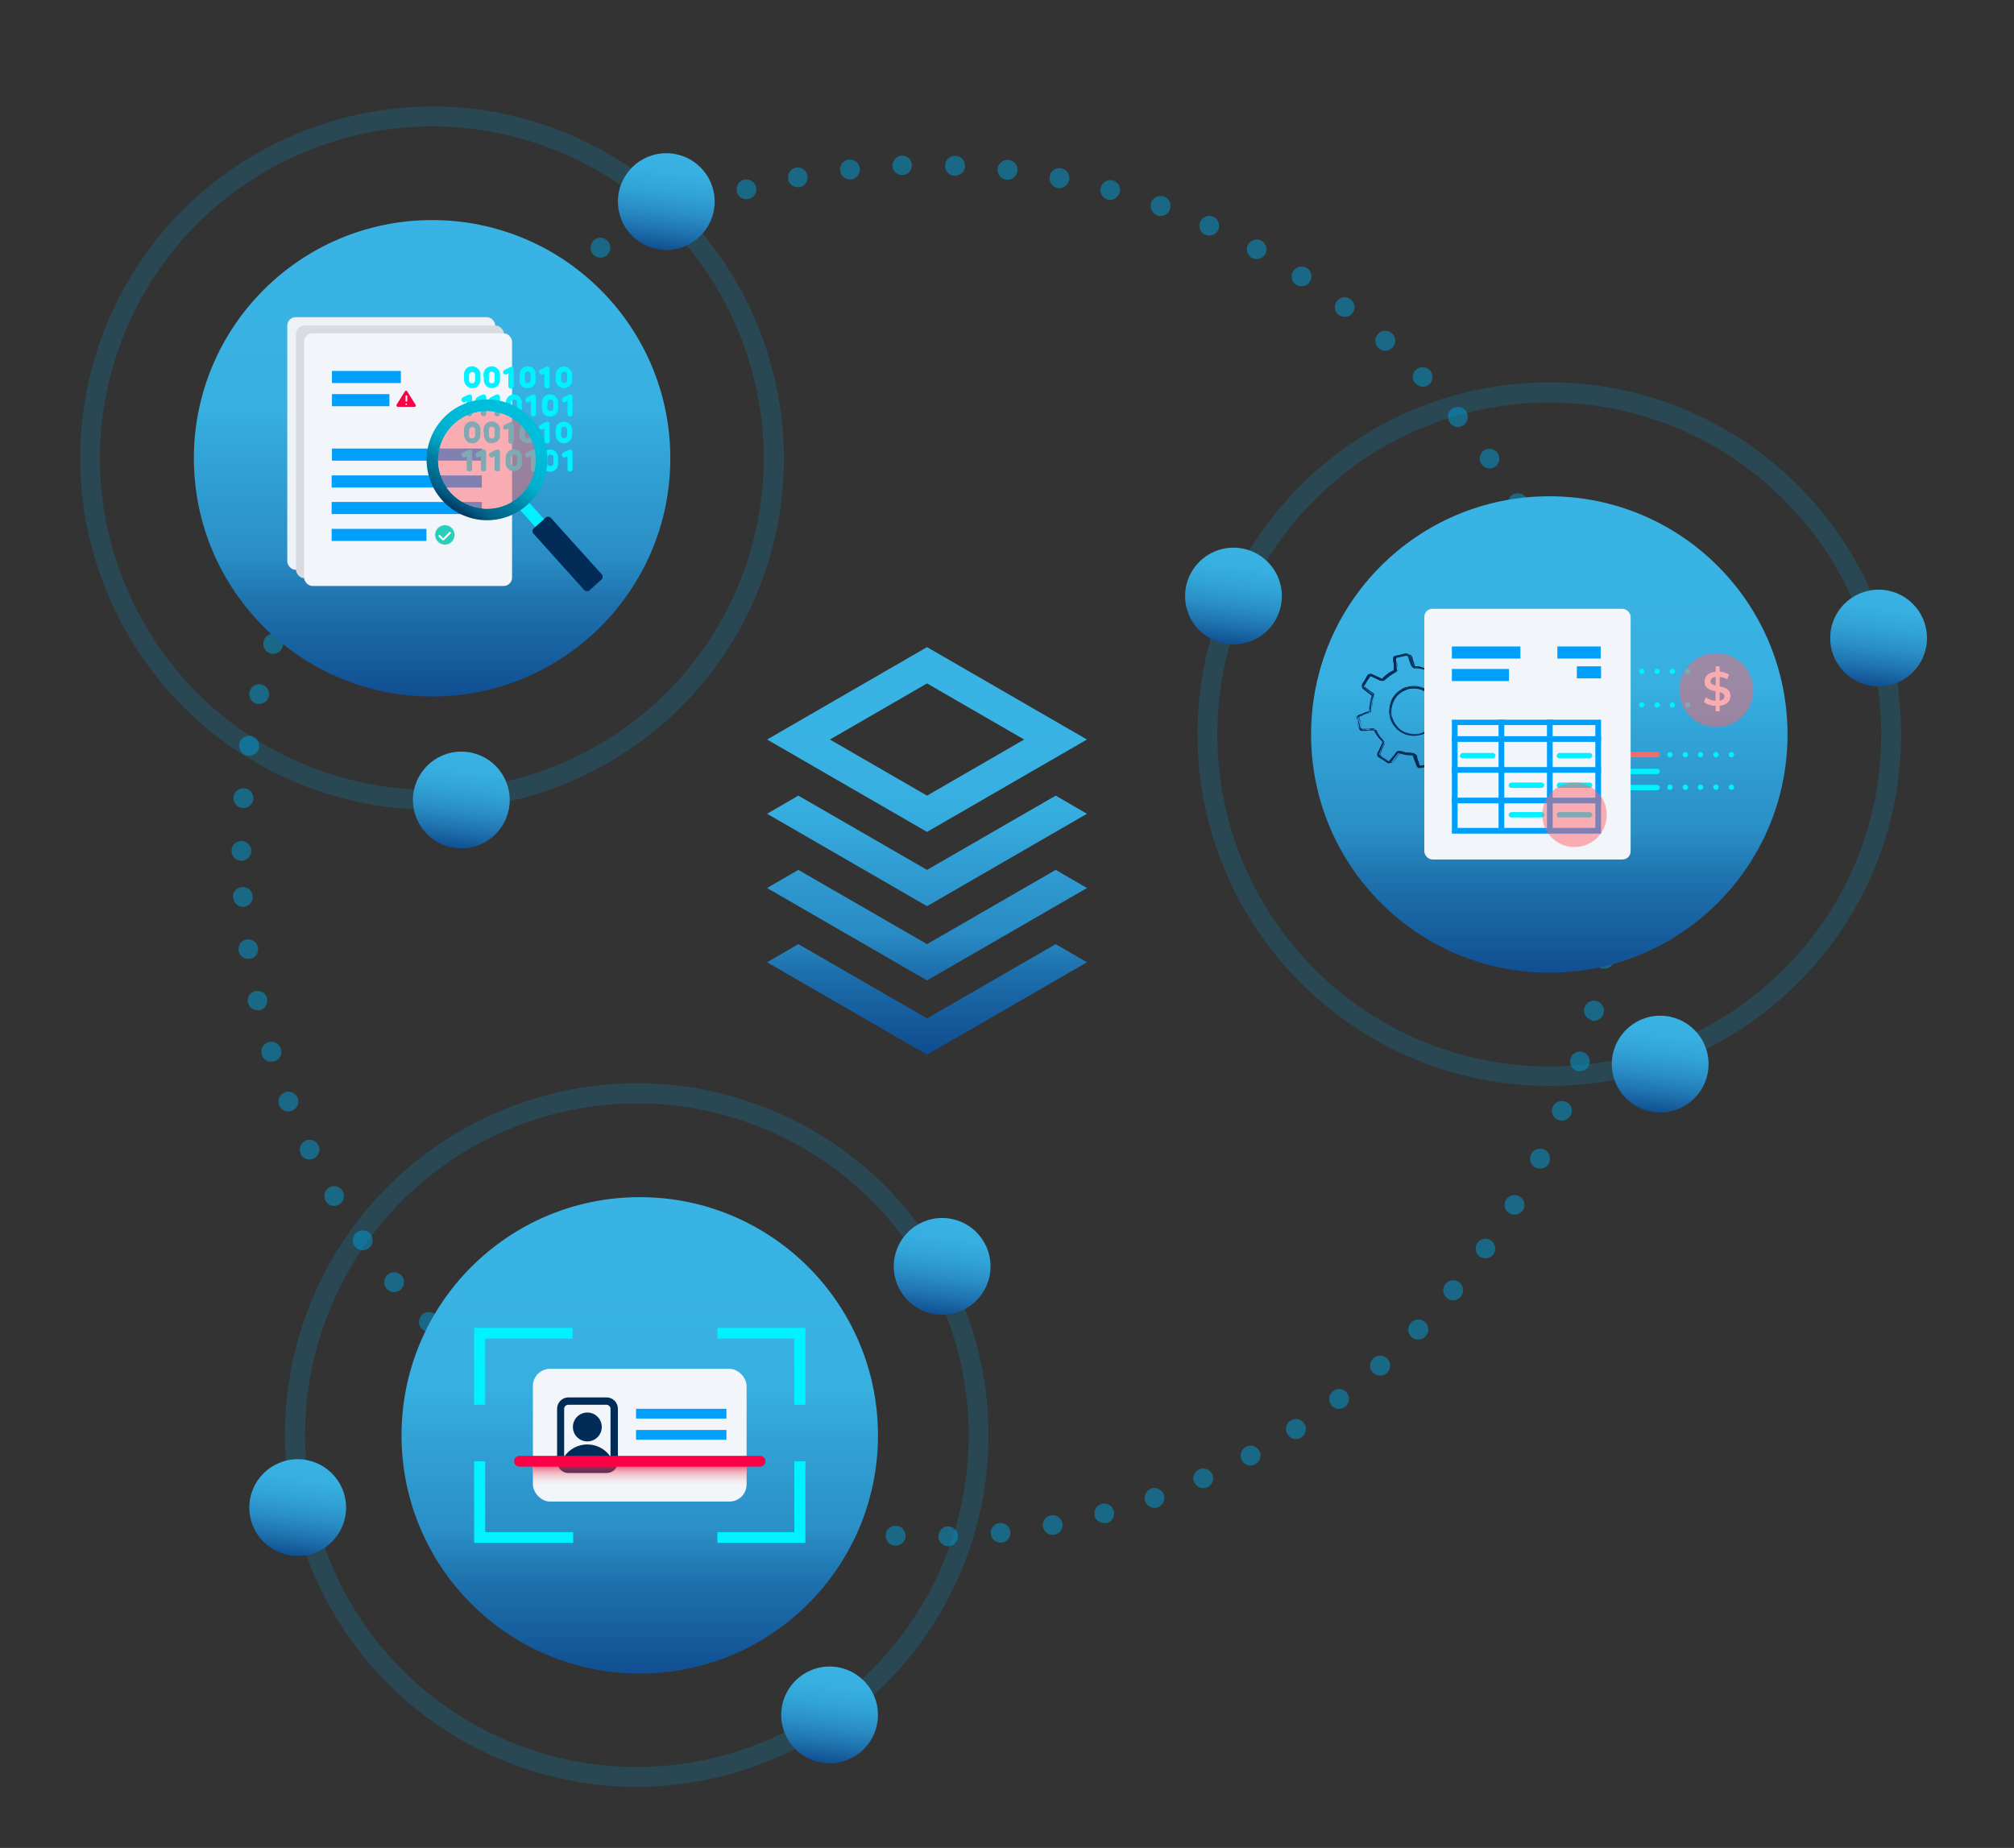 <?xml version="1.0" encoding="UTF-8"?> <svg xmlns="http://www.w3.org/2000/svg" xmlns:xlink="http://www.w3.org/1999/xlink" version="1.1" viewBox="0 0 599.4 550"><rect x="0" y="0" width="599.4" height="550" fill="#333333" stroke="none"/><defs><style> .cls-1 { fill: #d8dbdf; } .cls-1, .cls-2, .cls-3, .cls-4, .cls-5, .cls-6, .cls-7, .cls-8, .cls-9, .cls-10, .cls-11, .cls-12, .cls-13, .cls-14, .cls-15, .cls-16, .cls-17, .cls-18, .cls-19, .cls-20, .cls-21, .cls-22, .cls-23, .cls-24, .cls-25, .cls-26, .cls-27 { stroke-width: 0px; } .cls-2 { fill: #00f1ff; } .cls-3 { fill: url(#linear-gradient); } .cls-4 { fill: #ff636b; } .cls-4, .cls-26 { opacity: .5; } .cls-5 { fill: url(#linear-gradient-11); } .cls-6 { fill: url(#linear-gradient-12); } .cls-7 { fill: url(#linear-gradient-13); } .cls-8 { fill: url(#linear-gradient-10); } .cls-9 { fill: url(#linear-gradient-14); } .cls-10 { fill: #fa0045; } .cls-11 { fill: #f2f6fb; } .cls-12 { fill: #012c57; } .cls-13 { fill: #edf2f9; } .cls-14 { fill: url(#linear-gradient-4); } .cls-15 { fill: url(#linear-gradient-2); } .cls-16 { fill: url(#linear-gradient-3); } .cls-17 { fill: url(#linear-gradient-8); } .cls-18 { fill: url(#linear-gradient-9); } .cls-19 { fill: url(#linear-gradient-7); } .cls-20 { fill: url(#linear-gradient-5); } .cls-21 { fill: url(#linear-gradient-6); } .cls-22 { fill: #2acfbc; } .cls-28 { isolation: isolate; } .cls-23 { opacity: .2; } .cls-23, .cls-26 { fill: #009fda; mix-blend-mode: hard-light; } .cls-24 { fill: #fff; } .cls-25 { fill: #f16c6a; } .cls-27 { fill: #009ffb; } </style><linearGradient id="linear-gradient" x1="275.9" y1="192.6" x2="275.9" y2="313.9" gradientUnits="userSpaceOnUse"><stop offset=".2" stop-color="#39b3e4"></stop><stop offset=".4" stop-color="#37aee0"></stop><stop offset=".5" stop-color="#32a1d6"></stop><stop offset=".7" stop-color="#298cc4"></stop><stop offset=".8" stop-color="#1d6fac"></stop><stop offset="1" stop-color="#0f4b8f"></stop></linearGradient><linearGradient id="linear-gradient-2" x1="128.6" y1="65.5" x2="128.6" y2="207.2" gradientUnits="userSpaceOnUse"><stop offset=".2" stop-color="#39b3e4"></stop><stop offset=".4" stop-color="#37afe0"></stop><stop offset=".5" stop-color="#32a3d6"></stop><stop offset=".7" stop-color="#2a8fc6"></stop><stop offset=".8" stop-color="#1f73af"></stop><stop offset="1" stop-color="#104f92"></stop><stop offset="1" stop-color="#0f4b8f"></stop></linearGradient><linearGradient id="linear-gradient-3" x1="518.6" y1="-175.6" x2="544.1" y2="-201" gradientTransform="translate(-325.2 447.9) rotate(-14)" gradientUnits="userSpaceOnUse"><stop offset="0" stop-color="#012c57"></stop><stop offset="0" stop-color="#003660"></stop><stop offset=".1" stop-color="#005f85"></stop><stop offset=".3" stop-color="#0081a4"></stop><stop offset=".4" stop-color="#009cbc"></stop><stop offset=".5" stop-color="#00afcd"></stop><stop offset=".7" stop-color="#00bad7"></stop><stop offset=".8" stop-color="#00bedb"></stop></linearGradient><linearGradient id="linear-gradient-4" x1="461.1" y1="147.7" x2="461.1" y2="289.4" xlink:href="#linear-gradient-2"></linearGradient><linearGradient id="linear-gradient-5" x1="190.4" y1="356.3" x2="190.4" y2="498.1" xlink:href="#linear-gradient-2"></linearGradient><linearGradient id="linear-gradient-6" x1="190.4" y1="443" x2="190.4" y2="434.9" gradientUnits="userSpaceOnUse"><stop offset="0" stop-color="#f16c6a" stop-opacity="0"></stop><stop offset=".1" stop-color="rgba(240, 101, 103, 0)" stop-opacity="0"></stop><stop offset=".3" stop-color="rgba(239, 85, 96, .3)" stop-opacity=".3"></stop><stop offset=".6" stop-color="rgba(236, 60, 85, .6)" stop-opacity=".6"></stop><stop offset="1" stop-color="#ea1946"></stop></linearGradient><linearGradient id="linear-gradient-7" x1="-76.6" y1="68.6" x2="-76.6" y2="39.8" gradientTransform="translate(281.3 16.3) rotate(7.5)" gradientUnits="userSpaceOnUse"><stop offset="0" stop-color="#0f4b8f"></stop><stop offset="0" stop-color="#104f92"></stop><stop offset=".2" stop-color="#1f73af"></stop><stop offset=".4" stop-color="#2a8fc6"></stop><stop offset=".6" stop-color="#32a3d6"></stop><stop offset=".8" stop-color="#37afe0"></stop><stop offset="1" stop-color="#39b3e4"></stop></linearGradient><linearGradient id="linear-gradient-8" x1="-113.8" y1="253.1" x2="-113.8" y2="224.3" xlink:href="#linear-gradient-7"></linearGradient><linearGradient id="linear-gradient-9" x1="298" y1="150.2" x2="298" y2="121.4" xlink:href="#linear-gradient-7"></linearGradient><linearGradient id="linear-gradient-10" x1="250.2" y1="284.5" x2="250.2" y2="255.7" xlink:href="#linear-gradient-7"></linearGradient><linearGradient id="linear-gradient-11" x1="106.1" y1="162.9" x2="106.1" y2="134.1" xlink:href="#linear-gradient-7"></linearGradient><linearGradient id="linear-gradient-12" x1="46.2" y1="372.1" x2="46.2" y2="343.3" xlink:href="#linear-gradient-7"></linearGradient><linearGradient id="linear-gradient-13" x1="-134.6" y1="468.3" x2="-134.6" y2="439.5" xlink:href="#linear-gradient-7"></linearGradient><linearGradient id="linear-gradient-14" x1="30.5" y1="508.7" x2="30.5" y2="479.9" xlink:href="#linear-gradient-7"></linearGradient></defs><g class="cls-28"><g id="Layer_1" data-name="Layer 1"><g><path class="cls-26" d="M279.3,457.3c0-1.6,1.2-3,2.8-3h0c1.6,0,3,1.2,3,2.9h0c0,1.6-1.2,3-2.9,3h0c-1.6,0-2.9-1.3-2.9-2.9ZM266.4,460c-1.6,0-2.9-1.5-2.8-3.1h0c0-1.6,1.5-2.9,3.1-2.8h0c1.6,0,2.9,1.5,2.8,3.1h0c0,1.6-1.4,2.8-3,2.8h-.1ZM294.9,456.5c-.2-1.6,1-3.1,2.6-3.2h0c1.6-.2,3.1,1,3.2,2.6h0c.2,1.6-1,3.1-2.6,3.2h0c-.1,0-.2,0-.3,0h0c-1.5,0-2.8-1.1-2.9-2.6ZM250.6,458.7c-1.6-.2-2.8-1.7-2.6-3.3h0c.2-1.6,1.7-2.8,3.3-2.6h0c1.6.2,2.8,1.7,2.6,3.3h0c-.2,1.5-1.5,2.6-2.9,2.6h0c-.1,0-.2,0-.4,0ZM310.4,454.4c-.3-1.6.8-3.1,2.4-3.4h0c1.6-.3,3.1.8,3.4,2.4h0c.3,1.6-.8,3.1-2.4,3.4h0c-.2,0-.4,0-.5,0h0c-1.4,0-2.6-1-2.9-2.4ZM234.9,456.2c-1.6-.3-2.6-1.9-2.3-3.5h0c.3-1.6,1.9-2.6,3.5-2.3h0c1.6.3,2.6,1.9,2.3,3.5h0c-.3,1.4-1.5,2.4-2.9,2.4h0c-.2,0-.4,0-.6,0ZM325.8,451.2c-.4-1.6.5-3.2,2.1-3.6h0c1.6-.4,3.2.5,3.6,2.1h0c.4,1.6-.5,3.2-2.1,3.6h0c-.3,0-.5,0-.8,0h0c-1.3,0-2.5-.9-2.9-2.2ZM219.5,452.5h0c-1.6-.4-2.5-2.1-2-3.6h0c.4-1.6,2.1-2.5,3.6-2h0c1.6.5,2.5,2.1,2,3.6h0c-.4,1.3-1.5,2.2-2.8,2.2h0c-.3,0-.5,0-.8-.1ZM340.8,446.8c-.5-1.5.3-3.2,1.8-3.8h0c1.5-.5,3.2.3,3.8,1.8h0c.5,1.5-.3,3.2-1.8,3.8h0c-.3.1-.7.2-1,.2h0c-1.2,0-2.4-.8-2.8-2ZM204.4,447.6h0c-1.5-.6-2.3-2.2-1.8-3.8h0c.6-1.5,2.3-2.3,3.8-1.8h0c1.5.6,2.3,2.2,1.8,3.8h0c-.4,1.2-1.6,1.9-2.8,1.9h0c-.3,0-.7,0-1-.2ZM355.4,441.2c-.7-1.5,0-3.2,1.5-3.9h0c1.5-.6,3.2,0,3.9,1.5h0c.7,1.5,0,3.2-1.5,3.9h0c-.4.2-.8.2-1.2.2h0c-1.1,0-2.2-.7-2.7-1.8ZM189.7,441.5c-1.5-.7-2.1-2.4-1.5-3.9h0c.7-1.5,2.4-2.1,3.9-1.5h0c1.5.7,2.1,2.4,1.5,3.9h0c-.5,1.1-1.6,1.7-2.7,1.7h0c-.4,0-.8,0-1.2-.3ZM369.6,434.6c-.8-1.4-.2-3.2,1.2-4h0c1.4-.8,3.2-.2,4,1.2h0c.8,1.4.2,3.2-1.2,4h0c-.5.2-.9.4-1.4.4h0c-1,0-2.1-.6-2.6-1.6ZM175.5,434.3h0c-1.4-.8-1.9-2.6-1.1-4h0c.8-1.4,2.6-1.9,4-1.1h0c1.4.8,1.9,2.6,1.2,4h0c-.5,1-1.5,1.5-2.6,1.5h0c-.5,0-1-.1-1.4-.4ZM383.2,426.9c-.9-1.4-.5-3.2.9-4.1h0c1.4-.9,3.2-.5,4.1.9h0c.9,1.4.5,3.2-.9,4.1h0c-.5.3-1,.5-1.6.5h0c-1,0-1.9-.5-2.5-1.4ZM161.9,426.1c-1.4-.9-1.7-2.7-.8-4.1h0c.9-1.4,2.7-1.7,4.1-.8h0c1.4.9,1.7,2.7.8,4.1h0c-.6.8-1.5,1.3-2.5,1.3h0c-.6,0-1.1-.2-1.6-.5ZM396.2,418.1c-1-1.3-.7-3.1.6-4.1h0c1.3-1,3.2-.7,4.1.6h0c1,1.3.7,3.1-.6,4.1h0c-.5.4-1.1.6-1.8.6h0c-.9,0-1.8-.4-2.4-1.2ZM149,416.8c-1.3-1-1.5-2.9-.5-4.1h0c1-1.3,2.9-1.5,4.1-.5h0c1.3,1,1.5,2.8.5,4.1h0c-.6.8-1.5,1.1-2.3,1.1h0c-.6,0-1.3-.2-1.8-.6ZM408.5,408.4c-1.1-1.2-1-3.1.3-4.2h0c1.2-1.1,3.1-1,4.2.3h0c1.1,1.2,1,3.1-.3,4.2h0c-.6.5-1.3.7-2,.7h0c-.8,0-1.6-.3-2.2-1ZM136.8,406.6c-1.2-1.1-1.3-3-.2-4.2h0c1.1-1.2,3-1.3,4.2-.2h0c1.2,1.1,1.3,3,.2,4.2h0c-.6.6-1.4,1-2.2,1h0c-.7,0-1.4-.2-2-.8ZM420,397.8c-1.2-1.1-1.2-3,0-4.2h0c1.1-1.2,3-1.2,4.2,0h0c1.2,1.1,1.2,3,0,4.2h0c-.6.6-1.3.9-2.1.9h0c-.7,0-1.5-.3-2.1-.8ZM125.5,395.5c-1.1-1.2-1.1-3,.1-4.2h0c1.2-1.1,3-1.1,4.2.1h0c1.1,1.2,1.1,3-.1,4.2h0c-.6.5-1.3.8-2,.8h0c-.8,0-1.6-.3-2.1-.9ZM430.6,386.3c-1.3-1-1.4-2.9-.4-4.2h0c1-1.2,2.9-1.4,4.2-.4h0c1.2,1,1.4,2.9.4,4.2h0c-.6.7-1.4,1.1-2.3,1.1h0c-.7,0-1.3-.2-1.9-.7ZM115,383.5c-1-1.3-.8-3.1.4-4.2h0c1.3-1,3.1-.8,4.2.4h0c1,1.3.8,3.1-.4,4.2h0c-.6.4-1.2.7-1.9.7h0c-.9,0-1.7-.4-2.3-1.1ZM440.4,374c-1.3-.9-1.6-2.8-.7-4.1h0c.9-1.3,2.8-1.6,4.1-.7h0c1.3,1,1.6,2.8.7,4.1h0c-.6.8-1.5,1.2-2.4,1.2h0c-.6,0-1.2-.2-1.7-.5ZM105.5,370.8c-.9-1.3-.6-3.2.8-4.1h0c1.3-.9,3.2-.6,4.1.8h0c.9,1.3.6,3.2-.8,4.1h0c-.5.4-1.1.5-1.7.5h0c-.9,0-1.9-.5-2.4-1.3ZM449.2,361.1c-1.4-.8-1.8-2.7-1-4h0c.8-1.4,2.7-1.8,4.1-1h0c1.4.8,1.8,2.6,1,4h0c-.6.9-1.5,1.4-2.5,1.4h0c-.5,0-1-.1-1.5-.4ZM96.9,357.4c-.8-1.4-.3-3.2,1.1-4h0c1.4-.8,3.2-.3,4,1.1h0c.8,1.4.3,3.2-1.1,4h0c-.5.3-1,.4-1.5.4h0c-1,0-2-.5-2.5-1.5ZM457,347.5c-1.5-.7-2-2.5-1.3-4h0c.7-1.5,2.5-2,4-1.3h0c1.5.7,2,2.5,1.3,4h0c-.5,1-1.5,1.6-2.6,1.6h0c-.5,0-.9-.1-1.3-.3ZM89.5,343.4h0c-.7-1.5,0-3.2,1.4-3.9h0c1.5-.7,3.2,0,3.9,1.4h0c.7,1.5,0,3.2-1.4,3.9h0c-.4.2-.9.3-1.3.3h0c-1.1,0-2.1-.6-2.7-1.7ZM463.7,333.3c-1.5-.6-2.2-2.3-1.6-3.8h0c.6-1.5,2.3-2.2,3.9-1.6h0c1.5.6,2.2,2.3,1.6,3.8h0c-.5,1.1-1.6,1.8-2.7,1.8h0c-.4,0-.8,0-1.1-.2ZM83.1,328.9c-.6-1.5.1-3.2,1.7-3.8h0c1.5-.6,3.2.2,3.8,1.7h0c.6,1.5-.2,3.2-1.7,3.8h0c-.3.1-.7.2-1.1.2h0c-1.2,0-2.3-.7-2.7-1.9ZM469.3,318.7c-1.5-.5-2.4-2.2-1.9-3.7h0c.5-1.5,2.2-2.4,3.7-1.9h0c1.5.5,2.4,2.2,1.9,3.7h0c-.4,1.2-1.6,2-2.8,2h0c-.3,0-.6,0-.9-.1ZM77.9,313.9h0c-.5-1.6.4-3.2,2-3.7h0c1.6-.5,3.2.4,3.7,2h0c.5,1.6-.4,3.2-2,3.7h0c-.3,0-.6.1-.9.1h0c-1.3,0-2.4-.8-2.8-2.1ZM473.7,303.6c-1.6-.4-2.6-2-2.2-3.5h0c.4-1.6,2-2.6,3.6-2.2h0c1.6.4,2.6,2,2.2,3.6h0c-.3,1.3-1.5,2.3-2.9,2.3h0c-.2,0-.5,0-.7,0ZM73.8,298.5h0c-.4-1.6.6-3.2,2.2-3.5h0c1.6-.4,3.2.6,3.5,2.2h0c.3,1.6-.7,3.2-2.2,3.5h0c-.2,0-.4,0-.6,0h0c-1.4,0-2.6-.9-2.9-2.3ZM477,288.3c-1.6-.3-2.7-1.8-2.5-3.4h0c.2-1.6,1.8-2.7,3.4-2.5h0c1.6.3,2.7,1.8,2.5,3.4h0c-.2,1.5-1.5,2.5-2.9,2.5h0c-.2,0-.3,0-.5,0ZM71,282.9c-.2-1.6.9-3.1,2.5-3.3h0c1.6-.2,3.1.9,3.3,2.5h0c.2,1.6-.9,3.1-2.5,3.3h0c-.1,0-.3,0-.4,0h0c-1.5,0-2.7-1.1-2.9-2.5ZM479,272.8c-1.6-.1-2.8-1.6-2.7-3.2h0c.1-1.6,1.6-2.8,3.2-2.7h0c1.6.1,2.8,1.5,2.7,3.2h0c-.1,1.5-1.4,2.7-2.9,2.7h0c0,0-.2,0-.2,0ZM69.3,267.1c-.1-1.6,1.1-3,2.8-3.1h0c1.6-.1,3,1.1,3.1,2.8h0c.1,1.6-1.1,3-2.7,3.1h0c0,0-.1,0-.2,0h0c-1.5,0-2.8-1.2-2.9-2.8ZM479.9,257.2c-1.6,0-2.9-1.3-2.9-3h0c0-1.6,1.3-2.9,3-2.9h0c1.6,0,2.9,1.3,2.9,3h0c0,1.6-1.3,2.9-3,2.9h0ZM68.9,253.2c0-1.6,1.3-2.9,2.9-2.9h0c1.6,0,3,1.3,3,2.9h0c0,1.6-1.3,3-3,3h0c-1.6,0-2.9-1.3-2.9-3ZM476.5,238.8h0c-.1-1.6,1.1-3,2.7-3.2h0c1.6-.1,3,1.1,3.2,2.7h0c.1,1.6-1.1,3-2.7,3.2h-.2c-1.5,0-2.8-1.2-2.9-2.7ZM72.2,240.5c-1.6-.1-2.8-1.5-2.7-3.2h0c.1-1.6,1.5-2.8,3.2-2.7h0c1.6.1,2.8,1.5,2.7,3.2h0c-.1,1.5-1.4,2.7-2.9,2.7h0c0,0-.2,0-.2,0ZM474.8,223.4c-.2-1.6.9-3.1,2.5-3.4h0c1.6-.2,3.1.9,3.4,2.5h0c.2,1.6-.9,3.1-2.5,3.4h0c-.2,0-.3,0-.4,0h0c-1.4,0-2.7-1-2.9-2.5ZM73.7,224.9c-1.6-.2-2.7-1.8-2.5-3.4h0c.2-1.6,1.8-2.7,3.4-2.5h0c1.6.2,2.7,1.8,2.5,3.4h0c-.2,1.5-1.5,2.5-2.9,2.5h0c-.1,0-.3,0-.4,0ZM472,208.3c-.4-1.6.6-3.2,2.2-3.5h0c1.6-.4,3.2.6,3.5,2.2h0c.4,1.6-.6,3.2-2.2,3.5h0c-.2,0-.4,0-.7,0h0c-1.3,0-2.6-.9-2.9-2.3ZM76.5,209.5c-1.6-.4-2.6-2-2.2-3.6h0c.4-1.6,1.9-2.6,3.5-2.2h0c1.6.4,2.6,2,2.2,3.5h0c-.3,1.4-1.5,2.3-2.9,2.3h0c-.2,0-.4,0-.7,0ZM467.9,193.4c-.5-1.6.4-3.2,1.9-3.7h0c1.6-.5,3.2.4,3.7,1.9h0c.5,1.6-.4,3.2-1.9,3.7h0c-.3,0-.6.1-.9.1h0c-1.3,0-2.4-.8-2.8-2.1ZM80.4,194.4c-1.6-.5-2.4-2.1-1.9-3.7h0c.5-1.6,2.1-2.4,3.7-1.9h0c1.6.5,2.4,2.1,1.9,3.7h0c-.4,1.3-1.6,2.1-2.8,2.1h0c-.3,0-.6,0-.9-.1ZM462.8,178.8h0c-.6-1.5.1-3.2,1.7-3.8h0c1.5-.6,3.2.1,3.8,1.6h0c.6,1.5-.1,3.2-1.7,3.8h0c-.4.1-.7.2-1.1.2h0c-1.2,0-2.3-.7-2.7-1.9ZM85.5,179.5c-1.5-.6-2.2-2.3-1.6-3.8h0c.6-1.5,2.3-2.2,3.8-1.6h0c1.5.6,2.2,2.3,1.6,3.8h0c-.5,1.1-1.6,1.8-2.7,1.8h0c-.4,0-.7,0-1.1-.2ZM456.5,164.8h0c-.7-1.5-.1-3.2,1.3-4h0c1.5-.7,3.2-.1,4,1.4h0c.7,1.5.1,3.2-1.3,3.9h0c-.4.2-.9.3-1.3.3h0c-1.1,0-2.1-.6-2.7-1.6ZM91.7,165.2c-1.5-.7-2-2.5-1.3-3.9h0c.7-1.5,2.5-2.1,4-1.3h0c1.5.7,2.1,2.5,1.3,3.9h0c-.5,1-1.6,1.6-2.6,1.6h0c-.4,0-.9-.1-1.3-.3ZM449.2,151.2c-.8-1.4-.4-3.2,1-4h0c1.4-.8,3.2-.4,4,1h0c.8,1.4.4,3.2-1,4h0c-.5.3-1,.4-1.5.4h0c-1,0-2-.5-2.5-1.5ZM99,151.3c-1.4-.8-1.9-2.6-1-4h0c.8-1.4,2.7-1.9,4-1h0c1.4.8,1.9,2.6,1,4h0c-.6.9-1.5,1.4-2.5,1.4h0c-.5,0-1-.1-1.5-.4ZM440.9,138.2c-.9-1.3-.6-3.2.7-4.1h0c1.3-.9,3.2-.6,4.1.7h0c.9,1.3.6,3.2-.7,4.1h0c-.5.4-1.1.5-1.7.5h0c-.9,0-1.8-.4-2.4-1.3ZM107.4,138c-1.3-.9-1.6-2.8-.7-4.1h0c.9-1.3,2.8-1.6,4.1-.7h0c1.3.9,1.6,2.8.7,4.1h0c-.6.8-1.5,1.2-2.4,1.2h0c-.6,0-1.2-.2-1.7-.5ZM431.6,125.9c-1-1.2-.9-3.1.4-4.1h0c1.3-1,3.1-.9,4.2.4h0c1,1.3.8,3.1-.4,4.2h0c-.5.4-1.2.7-1.9.7h0c-.8,0-1.7-.4-2.3-1.1ZM116.7,125.5c-1.2-1-1.4-2.9-.4-4.2h0c1-1.2,2.9-1.4,4.2-.4h0c1.2,1,1.4,2.9.4,4.2h0c-.6.7-1.4,1.1-2.3,1.1h0c-.7,0-1.3-.2-1.9-.7ZM421.3,114.3c-1.1-1.2-1.1-3,0-4.2h0c1.2-1.1,3-1.1,4.2,0h0c1.1,1.2,1.1,3.1,0,4.2h0c-.6.6-1.3.8-2,.8h0c-.8,0-1.5-.3-2.1-.9ZM127,113.6c-1.2-1.1-1.2-3,0-4.2h0c1.1-1.2,3-1.2,4.2,0h0c1.2,1.1,1.2,3,0,4.2h0c-.6.6-1.3.9-2.1.9h0c-.7,0-1.5-.3-2-.8ZM410.3,103.6h0c-1.2-1.1-1.3-3-.2-4.2h0c1.1-1.2,3-1.3,4.2-.2h0c1.2,1.1,1.3,3,.2,4.2h0c-.6.6-1.4,1-2.2,1h0c-.7,0-1.4-.2-2-.8ZM138.1,102.6c-1.1-1.2-1-3.1.2-4.2h0c1.2-1.1,3.1-1,4.2.2h0c1.1,1.2,1,3.1-.2,4.2h0c-.6.5-1.3.7-2,.7h0c-.8,0-1.6-.3-2.2-1ZM398.4,93.7c-1.3-1-1.5-2.9-.5-4.1h0c1-1.3,2.9-1.5,4.1-.5h0c1.3,1,1.5,2.8.5,4.1h0c-.6.8-1.5,1.1-2.3,1.1h0c-.6,0-1.3-.2-1.8-.6ZM150.1,92.5c-1-1.3-.7-3.1.6-4.1h0c1.3-1,3.1-.7,4.1.6h0c1,1.3.7,3.1-.6,4.1h0c-.5.4-1.2.6-1.8.6h0c-.9,0-1.8-.4-2.3-1.2ZM385.8,84.8c-1.4-.9-1.8-2.7-.9-4.1h0c.9-1.4,2.7-1.8,4.1-.9h0c1.4.9,1.7,2.7.8,4.1h0c-.6.9-1.5,1.3-2.5,1.3h0c-.5,0-1.1-.2-1.6-.5ZM162.8,83.3c-.9-1.4-.5-3.2.9-4.1h0c1.4-.9,3.2-.5,4.1.9h0c.9,1.4.5,3.2-.9,4.1h0c-.5.3-1,.5-1.6.5h0c-1,0-1.9-.5-2.5-1.4ZM372.6,76.8c-1.4-.8-1.9-2.6-1.2-4h0c.8-1.4,2.6-1.9,4-1.2h0c1.4.8,1.9,2.6,1.2,4h0c-.5,1-1.6,1.5-2.6,1.5h0c-.5,0-1-.1-1.4-.4ZM176.1,75.1c-.8-1.4-.2-3.2,1.2-4h0c1.4-.8,3.2-.2,4,1.2h0c.8,1.4.2,3.2-1.2,4h0c-.4.2-.9.4-1.4.4h0c-1,0-2.1-.6-2.6-1.5ZM358.7,69.9c-1.5-.7-2.1-2.4-1.5-3.9h0c.7-1.5,2.4-2.1,3.9-1.5h0c1.5.7,2.1,2.4,1.5,3.9h0c-.5,1.1-1.6,1.7-2.7,1.7h0c-.4,0-.8,0-1.2-.3ZM190,68c-.7-1.5,0-3.2,1.5-3.9h0c1.5-.7,3.2,0,3.9,1.5h0c.7,1.5,0,3.2-1.5,3.9h0c-.4.2-.8.2-1.2.2h0c-1.1,0-2.2-.6-2.7-1.7ZM344.4,64.1h0c-1.5-.6-2.3-2.2-1.8-3.8h0c.5-1.5,2.2-2.3,3.8-1.8h0c1.5.5,2.3,2.2,1.8,3.8h0c-.4,1.2-1.6,2-2.8,2h0c-.3,0-.7,0-1-.2ZM204.5,62c-.5-1.5.2-3.2,1.8-3.8h0c1.5-.5,3.2.2,3.8,1.8h0c.5,1.5-.3,3.2-1.8,3.8h0c-.3.1-.7.2-1,.2h0c-1.2,0-2.3-.8-2.8-2ZM329.7,59.4h0c-1.6-.4-2.5-2.1-2.1-3.6h0c.4-1.6,2.1-2.5,3.6-2.1h0c1.6.4,2.5,2.1,2,3.6h0c-.4,1.3-1.5,2.2-2.8,2.2h0c-.3,0-.5,0-.8-.1ZM219.3,57.1c-.4-1.6.5-3.2,2.1-3.6h0c1.6-.4,3.2.5,3.6,2.1h0c.4,1.6-.5,3.2-2.1,3.6h0c-.3,0-.5.1-.8.1h0c-1.3,0-2.5-.9-2.8-2.2ZM314.7,55.9c-1.6-.3-2.6-1.9-2.3-3.5h0c.3-1.6,1.9-2.6,3.5-2.3h0c1.6.3,2.6,1.9,2.3,3.5h0c-.3,1.4-1.5,2.4-2.9,2.4h0c-.2,0-.4,0-.6,0ZM234.6,53.3c-.3-1.6.7-3.1,2.3-3.4h0c1.6-.3,3.1.8,3.4,2.4h0c.3,1.6-.7,3.1-2.3,3.4h0c-.2,0-.4,0-.6,0h0c-1.4,0-2.6-1-2.9-2.4ZM299.5,53.5h0c-1.6-.2-2.8-1.7-2.6-3.3h0c.2-1.6,1.7-2.8,3.3-2.6h0c1.6.2,2.8,1.6,2.6,3.3h0c-.2,1.5-1.5,2.6-2.9,2.6h0c-.1,0-.2,0-.3,0ZM250,50.8c-.2-1.6,1-3.1,2.6-3.3h0c1.6-.2,3.1,1,3.3,2.6h0c.2,1.6-1,3.1-2.6,3.3h0c-.1,0-.2,0-.3,0h0c-1.5,0-2.8-1.1-2.9-2.6ZM284.1,52.3c-1.6,0-2.9-1.4-2.8-3.1h0c0-1.6,1.4-2.9,3.1-2.8h0c1.6,0,2.9,1.4,2.8,3.1h0c0,1.6-1.4,2.8-2.9,2.8h-.1ZM265.6,49.4c0-1.6,1.2-3,2.8-3.1h0c1.6,0,3,1.2,3,2.8h0c0,1.6-1.2,3-2.8,3h-.1c-1.6,0-2.9-1.2-2.9-2.8Z"></path><path class="cls-3" d="M275.9,281l38.3-22.1,9.3,5.4-47.6,27.5-47.6-27.5,9.3-5.4,38.3,22.1ZM237.6,281l-9.3,5.4,47.6,27.5,47.6-27.5-9.3-5.4-38.3,22.1-38.3-22.1ZM228.3,220.1l47.6,27.5,47.6-27.5-47.6-27.5-47.6,27.5ZM304.8,220.1l-28.9,16.7-28.9-16.7,28.9-16.7,28.9,16.7ZM237.6,236.8l-9.3,5.4,47.6,27.5,47.6-27.5-9.3-5.4-38.3,22.1-38.3-22.1Z"></path><g><circle class="cls-15" cx="128.6" cy="136.4" r="70.9"></circle><path class="cls-23" d="M128.5,241c-12.6,0-25.4-2.3-37.8-7.1-26.1-10.1-46.6-29.8-57.9-55.4-11.3-25.6-11.9-54-1.8-80.1C51.9,44.7,112.7,17.9,166.5,38.8c53.8,20.9,80.6,81.7,59.7,135.5-16.1,41.4-55.7,66.8-97.7,66.8ZM128.7,37.6c-39.6,0-77,24-92.2,63-9.6,24.6-9,51.4,1.7,75.6s30,42.7,54.6,52.2c11.7,4.5,23.8,6.7,35.6,6.7,39.6,0,77-24,92.2-63,19.7-50.8-5.5-108.1-56.3-127.8-11.7-4.5-23.8-6.7-35.6-6.7Z"></path><g><rect class="cls-13" x="85.5" y="94.4" width="61.9" height="75.2" rx="2.5" ry="2.5"></rect><rect class="cls-1" x="88.1" y="96.9" width="61.9" height="75.2" rx="2.5" ry="2.5"></rect><rect class="cls-11" x="90.5" y="99.2" width="61.9" height="75.2" rx="2.5" ry="2.5"></rect><rect class="cls-27" x="98.8" y="110.4" width="20.5" height="3.6"></rect><rect class="cls-27" x="98.8" y="133.5" width="44.7" height="3.6"></rect><rect class="cls-27" x="98.7" y="141.5" width="44.7" height="3.6"></rect><rect class="cls-27" x="98.7" y="149.4" width="44.7" height="3.6"></rect><rect class="cls-27" x="98.7" y="157.4" width="28.2" height="3.6"></rect><rect class="cls-27" x="98.8" y="117.3" width="17.1" height="3.6"></rect><g><circle class="cls-22" cx="132.4" cy="159.2" r="2.9"></circle><path class="cls-24" d="M131.9,160.8c0,0-.2,0-.2,0l-1.1-1.1c-.1-.1-.1-.3,0-.4.1-.1.3-.1.4,0l.9.9,1.8-1.8c.1-.1.3-.1.4,0s.1.3,0,.4l-2,2c0,0-.1,0-.2,0Z"></path></g><g><path class="cls-10" d="M123.4,121.1h-5c-.3,0-.5-.4-.4-.6l2.5-4c.2-.3.5-.3.7,0l2.5,4c.2.3,0,.6-.4.6Z"></path><path class="cls-24" d="M120.9,120.5c0,0-.2,0-.2,0,0,0,0-.1,0-.2s0-.2,0-.2.1,0,.2,0,.2,0,.2,0c0,0,0,.1,0,.2s0,.2,0,.2c0,0-.1,0-.2,0ZM120.7,119.5v-1.8c0,0,.5,0,.5,0v1.8h-.5Z"></path></g><g><g id="_5yAYEx" data-name="5yAYEx"><g><path class="cls-2" d="M143.9,112.3c0-.3,0-.5,0-.8,0-1.4,1-2.4,2.4-2.5,1.2,0,2.4.9,2.5,2.2,0,.8,0,1.6,0,2.3-.2,1.2-1.3,2-2.5,2-1.3,0-2.2-1-2.3-2.3,0-.3,0-.7,0-1,0,0,0,0,0,0ZM147.2,112.3h0c0-.3,0-.6,0-.9,0-.5-.4-.8-.9-.8-.5,0-.8.4-.8.9,0,.6,0,1.1,0,1.7,0,.6.4.9.9.9.5,0,.8-.4.8-.9,0-.3,0-.5,0-.8Z"></path><path class="cls-2" d="M154.7,112.3c0-.4,0-.8,0-1.3.2-1.2,1.3-2,2.4-2,1.2,0,2.2.9,2.3,2.1,0,.7,0,1.5,0,2.3-.1,1.3-1.2,2.2-2.5,2.1-1.3,0-2.3-1-2.3-2.3,0-.3,0-.6,0-.9,0,0,0,0,0,0ZM156.2,112.3s0,0,0,0c0,.3,0,.6,0,.9,0,.5.4.8.8.8.5,0,.9-.3.9-.8,0-.6,0-1.2,0-1.8,0-.5-.4-.9-.9-.8-.5,0-.8.4-.8.9,0,.3,0,.5,0,.8Z"></path><path class="cls-2" d="M161.3,120.6c0-.4,0-.8,0-1.3.2-1.2,1.3-2,2.6-1.9,1.1,0,2.1,1,2.2,2.2,0,.7,0,1.4,0,2.2,0,1.3-1.2,2.2-2.5,2.2-1.3,0-2.3-1.1-2.3-2.3,0-.3,0-.6,0-1h0ZM162.9,120.6s0,0,0,0c0,.3,0,.6,0,.9,0,.5.4.8.9.8.5,0,.9-.3.9-.8,0-.6,0-1.2,0-1.8,0-.5-.4-.8-.9-.8-.5,0-.8.4-.8.9,0,.3,0,.5,0,.8Z"></path><path class="cls-2" d="M150.5,120.6c0-.2,0-.5,0-.7,0-1.3,1-2.4,2.2-2.5,1.4,0,2.5.8,2.6,2.2,0,.7,0,1.5,0,2.3-.2,1.2-1.2,2.1-2.5,2-1.2,0-2.2-1-2.3-2.2,0-.4,0-.8,0-1.1,0,0,0,0,0,0ZM153.9,120.6s0,0,0,0c0-.3,0-.6,0-.9,0-.5-.4-.8-.9-.8-.5,0-.8.3-.9.8,0,.6,0,1.2,0,1.7,0,.5.4.9.9.9.5,0,.9-.4.9-.9,0-.3,0-.5,0-.8Z"></path><path class="cls-2" d="M143,112.3c0,.5,0,1-.1,1.4-.3,1.2-1.4,2-2.7,1.8-1.1-.1-2-1.2-2.1-2.4,0-.6,0-1.2,0-1.7,0-1.3,1-2.4,2.4-2.4,1.2,0,2.4,1,2.5,2.2,0,.3,0,.7,0,1.1,0,0,0,0,0,0ZM141.4,112.3s0,0,0,0c0-.3,0-.6,0-.8,0,0,0,0,0,0,0-.5-.4-.8-.9-.8-.4,0-.8.4-.9.8,0,.6,0,1.2,0,1.8,0,.5.4.8.9.8.5,0,.8-.3.9-.8,0-.3,0-.6,0-.9Z"></path><path class="cls-2" d="M170.3,112.3c0,.5,0,1-.1,1.4-.3,1.2-1.4,1.9-2.7,1.8-1.1-.1-2-1.2-2.1-2.3,0-.6,0-1.2,0-1.8,0-1.3,1.1-2.3,2.4-2.3,1.2,0,2.3.9,2.5,2.2,0,.4,0,.7,0,1.1,0,0,0,0,0,0ZM167,112.3h0c0,.3,0,.6,0,.8,0,.5.4.9.9.9.5,0,.9-.3.9-.8,0-.6,0-1.1,0-1.7,0-.5-.4-.9-.9-.9-.5,0-.9.4-.9.9,0,.3,0,.5,0,.8Z"></path><path class="cls-2" d="M162.1,111.1c-.2.1-.4.2-.6.3-.4.2-.8,0-1-.4-.2-.4,0-.8.4-1,.5-.3,1.1-.6,1.6-.8.6-.3,1.1,0,1.1.7,0,1.6,0,3.3,0,4.9,0,.5-.3.8-.8.8-.4,0-.8-.3-.8-.8,0-1.1,0-2.2,0-3.2,0-.1,0-.2,0-.4Z"></path><path class="cls-2" d="M151.4,111.1c-.2.1-.4.2-.6.3-.4.2-.8,0-1-.3-.2-.4,0-.8.4-1,.5-.3,1.1-.6,1.6-.8.6-.3,1.1,0,1.1.7,0,1.6,0,3.3,0,4.9,0,.5-.4.8-.8.8-.4,0-.8-.3-.8-.8,0-1.2,0-2.4,0-3.6Z"></path><path class="cls-2" d="M158,119.4c-.2.1-.4.2-.6.3-.4.2-.8,0-1-.4-.2-.4,0-.8.3-1,.6-.3,1.1-.6,1.7-.8.5-.2,1,0,1.1.6,0,0,0,.2,0,.3,0,1.5,0,3.1,0,4.6,0,.2,0,.4-.1.5-.1.3-.5.5-.8.4-.4,0-.6-.4-.6-.8,0-1.1,0-2.2,0-3.3,0-.1,0-.2,0-.4Z"></path><path class="cls-2" d="M147.2,119.4c-.2.1-.4.2-.5.3-.4.2-.9,0-1.1-.4-.2-.4,0-.8.4-1,.5-.3,1.1-.6,1.6-.8.6-.3,1.2,0,1.2.7,0,1.6,0,3.2,0,4.9,0,.5-.3.8-.8.8-.4,0-.8-.3-.8-.8,0-1.1,0-2.2,0-3.3,0-.1,0-.2,0-.4Z"></path><path class="cls-2" d="M143.1,119.4c-.2.1-.4.2-.5.3-.4.2-.8,0-1-.4-.2-.4,0-.8.3-1,.5-.3,1.1-.6,1.6-.8.6-.3,1.1,0,1.2.7,0,1.6,0,3.2,0,4.9,0,.5-.3.8-.8.8-.4,0-.8-.3-.8-.8,0-1.1,0-2.2,0-3.3,0,0,0-.2,0-.3Z"></path><path class="cls-2" d="M139,119.4c-.2.1-.4.2-.6.3-.4.2-.8,0-1-.4-.2-.4,0-.8.3-1,.6-.3,1.1-.6,1.7-.8.5-.2,1.1,0,1.1.7,0,1.7,0,3.3,0,5,0,.4-.3.7-.8.7-.4,0-.8-.3-.8-.8,0-.5,0-1.1,0-1.6,0-.7,0-1.4,0-2.2Z"></path><path class="cls-2" d="M168.8,119.4c-.2.1-.4.2-.5.3-.4.2-.8,0-1-.4-.2-.4,0-.8.3-1,.6-.3,1.1-.6,1.7-.8.5-.2,1.1,0,1.1.7,0,1.7,0,3.3,0,5,0,.4-.3.7-.7.8-.4,0-.7-.3-.8-.7,0-.1,0-.2,0-.4,0-1.1,0-2.2,0-3.4Z"></path></g></g><g id="_5yAYEx-2" data-name="5yAYEx"><g><path class="cls-2" d="M143.9,128.7c0-.3,0-.5,0-.8,0-1.4,1-2.4,2.4-2.5,1.2,0,2.4.9,2.5,2.2,0,.8,0,1.6,0,2.3-.2,1.2-1.3,2-2.5,2-1.3,0-2.2-1-2.3-2.3,0-.3,0-.7,0-1,0,0,0,0,0,0ZM147.2,128.7h0c0-.3,0-.6,0-.9,0-.5-.4-.8-.9-.8-.5,0-.8.4-.8.9,0,.6,0,1.1,0,1.7,0,.6.4.9.9.9.5,0,.8-.4.8-.9,0-.3,0-.5,0-.8Z"></path><path class="cls-2" d="M154.7,128.7c0-.4,0-.8,0-1.3.2-1.2,1.3-2,2.4-2,1.2,0,2.2.9,2.3,2.1,0,.7,0,1.5,0,2.3-.1,1.3-1.2,2.2-2.5,2.1-1.3,0-2.3-1-2.3-2.3,0-.3,0-.6,0-.9,0,0,0,0,0,0ZM156.2,128.7s0,0,0,0c0,.3,0,.6,0,.9,0,.5.4.8.8.8.5,0,.9-.3.9-.8,0-.6,0-1.2,0-1.8,0-.5-.4-.9-.9-.8-.5,0-.8.4-.8.9,0,.3,0,.5,0,.8Z"></path><path class="cls-2" d="M161.3,137c0-.4,0-.8,0-1.3.2-1.2,1.3-2,2.6-1.9,1.1,0,2.1,1,2.2,2.2,0,.7,0,1.4,0,2.2,0,1.3-1.2,2.2-2.5,2.2-1.3,0-2.3-1.1-2.3-2.3,0-.3,0-.6,0-1h0ZM162.9,137s0,0,0,0c0,.3,0,.6,0,.9,0,.5.4.8.9.8.5,0,.9-.3.9-.8,0-.6,0-1.2,0-1.8,0-.5-.4-.8-.9-.8-.5,0-.8.4-.8.9,0,.3,0,.5,0,.8Z"></path><path class="cls-2" d="M150.5,136.9c0-.2,0-.5,0-.7,0-1.3,1-2.4,2.2-2.5,1.4,0,2.5.8,2.6,2.2,0,.7,0,1.5,0,2.3-.2,1.2-1.2,2.1-2.5,2-1.2,0-2.2-1-2.3-2.2,0-.4,0-.8,0-1.1,0,0,0,0,0,0ZM153.9,137s0,0,0,0c0-.3,0-.6,0-.9,0-.5-.4-.8-.9-.8-.5,0-.8.3-.9.8,0,.6,0,1.2,0,1.7,0,.5.4.9.9.9.5,0,.9-.4.9-.9,0-.3,0-.5,0-.8Z"></path><path class="cls-2" d="M143,128.7c0,.5,0,1-.1,1.4-.3,1.2-1.4,2-2.7,1.8-1.1-.1-2-1.2-2.1-2.4,0-.6,0-1.2,0-1.7,0-1.3,1-2.4,2.4-2.4,1.2,0,2.4,1,2.5,2.2,0,.3,0,.7,0,1.1,0,0,0,0,0,0ZM141.4,128.7s0,0,0,0c0-.3,0-.6,0-.8,0,0,0,0,0,0,0-.5-.4-.8-.9-.8-.4,0-.8.4-.9.8,0,.6,0,1.2,0,1.8,0,.5.4.8.9.8.5,0,.8-.3.9-.8,0-.3,0-.6,0-.9Z"></path><path class="cls-2" d="M170.3,128.7c0,.5,0,1-.1,1.4-.3,1.2-1.4,1.9-2.7,1.8-1.1-.1-2-1.2-2.1-2.3,0-.6,0-1.2,0-1.8,0-1.3,1.1-2.3,2.4-2.3,1.2,0,2.3.9,2.5,2.2,0,.4,0,.7,0,1.1,0,0,0,0,0,0ZM167,128.7h0c0,.3,0,.6,0,.8,0,.5.4.9.9.9.5,0,.9-.3.9-.8,0-.6,0-1.1,0-1.7,0-.5-.4-.9-.9-.9-.5,0-.9.4-.9.9,0,.3,0,.5,0,.8Z"></path><path class="cls-2" d="M162.1,127.5c-.2.1-.4.2-.6.3-.4.2-.8,0-1-.4-.2-.4,0-.8.4-1,.5-.3,1.1-.6,1.6-.8.6-.3,1.1,0,1.1.7,0,1.6,0,3.3,0,4.9,0,.5-.3.8-.8.8-.4,0-.8-.3-.8-.8,0-1.1,0-2.2,0-3.2,0-.1,0-.2,0-.4Z"></path><path class="cls-2" d="M151.4,127.5c-.2.1-.4.2-.6.3-.4.2-.8,0-1-.3-.2-.4,0-.8.4-1,.5-.3,1.1-.6,1.6-.8.6-.3,1.1,0,1.1.7,0,1.6,0,3.3,0,4.9,0,.5-.4.8-.8.8-.4,0-.8-.3-.8-.8,0-1.2,0-2.4,0-3.6Z"></path><path class="cls-2" d="M158,135.8c-.2.1-.4.2-.6.3-.4.2-.8,0-1-.4-.2-.4,0-.8.3-1,.6-.3,1.1-.6,1.7-.8.5-.2,1,0,1.1.6,0,0,0,.2,0,.3,0,1.5,0,3.1,0,4.6,0,.2,0,.4-.1.5-.1.3-.5.5-.8.4-.4,0-.6-.4-.6-.8,0-1.1,0-2.2,0-3.3,0-.1,0-.2,0-.4Z"></path><path class="cls-2" d="M147.2,135.8c-.2.1-.4.2-.5.3-.4.2-.9,0-1.1-.4-.2-.4,0-.8.4-1,.5-.3,1.1-.6,1.6-.8.6-.3,1.2,0,1.2.7,0,1.6,0,3.2,0,4.9,0,.5-.3.8-.8.8-.4,0-.8-.3-.8-.8,0-1.1,0-2.2,0-3.3,0-.1,0-.2,0-.4Z"></path><path class="cls-2" d="M143.1,135.8c-.2.1-.4.2-.5.3-.4.2-.8,0-1-.4-.2-.4,0-.8.3-1,.5-.3,1.1-.6,1.6-.8.6-.3,1.1,0,1.2.7,0,1.6,0,3.2,0,4.9,0,.5-.3.8-.8.8-.4,0-.8-.3-.8-.8,0-1.1,0-2.2,0-3.3,0,0,0-.2,0-.3Z"></path><path class="cls-2" d="M139,135.8c-.2.1-.4.2-.6.3-.4.2-.8,0-1-.4-.2-.4,0-.8.3-1,.6-.3,1.1-.6,1.7-.8.5-.2,1.1,0,1.1.7,0,1.7,0,3.3,0,5,0,.4-.3.7-.8.7-.4,0-.8-.3-.8-.8,0-.5,0-1.1,0-1.6,0-.7,0-1.4,0-2.2Z"></path><path class="cls-2" d="M168.8,135.8c-.2.1-.4.2-.5.3-.4.2-.8,0-1-.4-.2-.4,0-.8.3-1,.6-.3,1.1-.6,1.7-.8.5-.2,1.1,0,1.1.7,0,1.7,0,3.3,0,5,0,.4-.3.7-.7.8-.4,0-.7-.3-.8-.7,0-.1,0-.2,0-.4,0-1.1,0-2.2,0-3.4Z"></path></g></g></g><g><rect class="cls-2" x="156.8" y="146.8" width="3.5" height="12.9" transform="translate(-61.8 145.6) rotate(-42)"></rect><path class="cls-16" d="M149.3,154.3c-9.6,2.4-19.4-3.5-21.8-13.1-2.4-9.6,3.5-19.4,13.1-21.8s19.4,3.5,21.8,13.1c2.4,9.6-3.5,19.4-13.1,21.8ZM141.4,122.8c-7.7,1.9-12.5,9.8-10.6,17.6,1.9,7.7,9.8,12.5,17.6,10.6s12.5-9.8,10.6-17.6c-1.9-7.7-9.8-12.5-17.6-10.6Z"></path><rect class="cls-12" x="165.4" y="152.3" width="7" height="24.8" rx="1.1" ry="1.1" transform="translate(-66.8 155.5) rotate(-42)"></rect></g><path class="cls-4" d="M141.4,122.8c-7.7,1.9-12.5,9.8-10.6,17.6,1.9,7.7,9.8,12.5,17.6,10.6s12.5-9.8,10.6-17.6c-1.9-7.7-9.8-12.5-17.6-10.6Z"></path></g></g><g><path class="cls-23" d="M461.1,323.2c-57.7,0-104.7-46.9-104.7-104.7s46.9-104.7,104.7-104.7,104.7,46.9,104.7,104.7-46.9,104.7-104.7,104.7ZM461.1,119.8c-54.5,0-98.8,44.3-98.8,98.8s44.3,98.8,98.8,98.8,98.8-44.3,98.8-98.8-44.3-98.8-98.8-98.8Z"></path><circle class="cls-14" cx="461.1" cy="218.6" r="70.9"></circle><g><g><path class="cls-2" d="M462.9,200.5h-5c-.5,0-.8-.4-.8-.8s.4-.8.8-.8h5c.5,0,.8.4.8.8s-.4.8-.8.8Z"></path><path class="cls-2" d="M479.9,200.7h-12.2c-.5,0-.8-.4-.8-.8s.4-.8.8-.8h12.2c.5,0,.8.4.8.8s-.4.8-.8.8Z"></path><path class="cls-2" d="M501.5,199.8c0-.4.4-.8.8-.8h0c.5,0,.8.4.8.8h0c0,.5-.4.8-.8.8h0c-.4,0-.8-.4-.8-.8ZM496.9,199.8c0-.4.4-.8.8-.8h0c.4,0,.8.4.8.8h0c0,.5-.4.8-.8.8h0c-.5,0-.8-.4-.8-.8ZM492.4,199.8c0-.4.4-.8.8-.8h0c.5,0,.8.4.8.8h0c0,.5-.4.8-.8.8h0c-.5,0-.8-.4-.8-.8ZM487.8,199.8c0-.4.4-.8.8-.8h0c.5,0,.8.4.8.8h0c0,.5-.4.8-.8.8h0c-.5,0-.8-.4-.8-.8ZM483.2,199.8c0-.4.4-.8.8-.8h0c.5,0,.8.4.8.8h0c0,.5-.4.8-.8.8h0c-.4,0-.8-.4-.8-.8Z"></path><path class="cls-2" d="M462.9,205.4h-5c-.5,0-.8-.4-.8-.8s.4-.8.8-.8h5c.5,0,.8.4.8.8s-.4.8-.8.8Z"></path><path class="cls-2" d="M479.9,205.6h-12.2c-.5,0-.8-.4-.8-.8s.4-.8.8-.8h12.2c.5,0,.8.4.8.8s-.4.8-.8.8Z"></path><path class="cls-2" d="M462.9,210.4h-5c-.5,0-.8-.4-.8-.8s.4-.8.8-.8h5c.5,0,.8.4.8.8s-.4.8-.8.8Z"></path><path class="cls-25" d="M479.9,210.6h-12.2c-.5,0-.8-.4-.8-.8s.4-.8.8-.8h12.2c.5,0,.8.4.8.8s-.4.8-.8.8Z"></path><path class="cls-2" d="M501.5,209.8c0-.4.4-.8.8-.8h0c.5,0,.8.4.8.8h0c0,.5-.4.8-.8.8h0c-.4,0-.8-.4-.8-.8ZM496.9,209.8c0-.4.4-.8.8-.8h0c.4,0,.8.4.8.8h0c0,.5-.4.8-.8.8h0c-.5,0-.8-.4-.8-.8ZM492.4,209.8c0-.4.4-.8.8-.8h0c.5,0,.8.4.8.8h0c0,.5-.4.8-.8.8h0c-.5,0-.8-.4-.8-.8ZM487.8,209.8c0-.4.4-.8.8-.8h0c.5,0,.8.4.8.8h0c0,.5-.4.8-.8.8h0c-.5,0-.8-.4-.8-.8ZM483.2,209.8c0-.4.4-.8.8-.8h0c.5,0,.8.4.8.8h0c0,.5-.4.8-.8.8h0c-.4,0-.8-.4-.8-.8Z"></path><path class="cls-2" d="M462.9,215.3h-5c-.5,0-.8-.4-.8-.8s.4-.8.8-.8h5c.5,0,.8.4.8.8s-.4.8-.8.8Z"></path><path class="cls-2" d="M479.9,215.5h-12.2c-.5,0-.8-.4-.8-.8s.4-.8.8-.8h12.2c.5,0,.8.4.8.8s-.4.8-.8.8Z"></path><path class="cls-2" d="M462.9,220.3h-5c-.5,0-.8-.4-.8-.8s.4-.8.8-.8h5c.5,0,.8.4.8.8s-.4.8-.8.8Z"></path><path class="cls-2" d="M479.9,220.5h-12.2c-.5,0-.8-.4-.8-.8s.4-.8.8-.8h12.2c.5,0,.8.4.8.8s-.4.8-.8.8Z"></path><path class="cls-2" d="M462.9,225.3h-5c-.5,0-.8-.4-.8-.8s.4-.8.8-.8h5c.5,0,.8.4.8.8s-.4.8-.8.8Z"></path><path class="cls-2" d="M514.5,224.6c0-.4.4-.8.8-.8h0c.5,0,.8.4.8.8h0c0,.5-.4.8-.8.8h0c-.5,0-.8-.4-.8-.8ZM509.9,224.6c0-.4.4-.8.8-.8h0c.5,0,.8.4.8.8h0c0,.5-.4.8-.8.8h0c-.4,0-.8-.4-.8-.8ZM505.3,224.6c0-.4.4-.8.8-.8h0c.5,0,.8.4.8.8h0c0,.5-.4.8-.8.8h0c-.5,0-.8-.4-.8-.8ZM500.8,224.6c0-.4.4-.8.8-.8h0c.5,0,.8.4.8.8h0c0,.5-.4.8-.8.8h0c-.5,0-.8-.4-.8-.8ZM496.2,224.6c0-.4.4-.8.8-.8h0c.5,0,.8.4.8.8h0c0,.5-.4.8-.8.8h0c-.5,0-.8-.4-.8-.8Z"></path><path class="cls-2" d="M462.9,230.2h-5c-.5,0-.8-.4-.8-.8s.4-.8.8-.8h5c.5,0,.8.4.8.8s-.4.8-.8.8Z"></path><path class="cls-2" d="M493.2,230.4h-10.3c-.5,0-.8-.4-.8-.8s.4-.8.8-.8h10.3c.5,0,.8.4.8.8s-.4.8-.8.8Z"></path><path class="cls-2" d="M462.9,235.2h-5c-.5,0-.8-.4-.8-.8s.4-.8.8-.8h5c.5,0,.8.4.8.8s-.4.8-.8.8Z"></path><path class="cls-25" d="M493.2,225.4h-10.3c-.5,0-.8-.4-.8-.8s.4-.8.8-.8h10.3c.5,0,.8.4.8.8s-.4.8-.8.8Z"></path><path class="cls-2" d="M514.5,234.3c0-.5.4-.8.8-.8h0c.5,0,.8.4.8.8h0c0,.5-.4.8-.8.8h0c-.5,0-.8-.4-.8-.8ZM509.9,234.3c0-.5.4-.8.8-.8h0c.5,0,.8.4.8.8h0c0,.5-.4.8-.8.8h0c-.4,0-.8-.4-.8-.8ZM505.3,234.3c0-.5.4-.8.8-.8h0c.5,0,.8.4.8.8h0c0,.5-.4.8-.8.8h0c-.5,0-.8-.4-.8-.8ZM500.8,234.3c0-.5.4-.8.8-.8h0c.5,0,.8.4.8.8h0c0,.5-.4.8-.8.8h0c-.5,0-.8-.4-.8-.8ZM496.2,234.3c0-.5.4-.8.8-.8h0c.5,0,.8.4.8.8h0c0,.5-.4.8-.8.8h0c-.5,0-.8-.4-.8-.8Z"></path><path class="cls-2" d="M493.2,235.2h-10.3c-.5,0-.8-.4-.8-.8s.4-.8.8-.8h10.3c.5,0,.8.4.8.8s-.4.8-.8.8Z"></path><path class="cls-11" d="M511,210.1c-.8,0-1.5-.1-2.2-.3-.7-.2-1.3-.5-1.7-.9l.6-1.4c.4.3.9.6,1.5.8s1.2.3,1.8.3.9,0,1.3-.2c.3-.1.6-.3.7-.5.2-.2.2-.4.2-.7s-.1-.6-.3-.7c-.2-.2-.5-.3-.8-.4-.3-.1-.7-.2-1.2-.3-.4,0-.8-.2-1.3-.3-.4-.1-.8-.3-1.2-.5-.4-.2-.6-.5-.8-.8-.2-.3-.3-.8-.3-1.3s.1-1,.4-1.5c.3-.5.7-.8,1.3-1.1.6-.3,1.4-.4,2.3-.4s1.2,0,1.8.2,1.1.4,1.5.7l-.6,1.4c-.4-.3-.9-.5-1.4-.6-.5-.1-.9-.2-1.4-.2s-.9,0-1.2.2c-.3.1-.6.3-.7.5-.1.2-.2.4-.2.7s.1.6.3.7c.2.2.5.3.8.4s.7.2,1.2.3c.4,0,.9.2,1.3.3s.8.3,1.2.5c.4.2.6.5.8.8.2.3.3.8.3,1.3s-.1,1-.4,1.5c-.3.5-.7.8-1.3,1.1-.6.3-1.4.4-2.3.4ZM510.6,211.7v-13.4h1.2v13.4h-1.2Z"></path><path class="cls-12" d="M473.7,231.2c-.5,0-1,0-1.4-.2s-.8-.3-1.1-.6l.4-.9c.3.2.6.4,1,.5.4.1.8.2,1.2.2s.6,0,.8-.1c.2,0,.4-.2.5-.3,0-.1.1-.3.1-.4s0-.4-.2-.5c-.1-.1-.3-.2-.5-.3-.2,0-.5-.1-.7-.2s-.5-.1-.8-.2c-.3,0-.5-.2-.7-.3s-.4-.3-.5-.5c-.1-.2-.2-.5-.2-.8s0-.7.3-1c.2-.3.5-.5.9-.7.4-.2.9-.3,1.4-.3s.8,0,1.1.1c.4,0,.7.2,1,.4l-.4.9c-.3-.2-.6-.3-.9-.4-.3,0-.6-.1-.9-.1s-.6,0-.8.1c-.2,0-.4.2-.5.3,0,.1-.1.3-.1.4s0,.4.2.5c.1.1.3.2.5.3.2,0,.5.1.7.2.3,0,.5.1.8.2.3,0,.5.2.7.3.2.1.4.3.5.5.1.2.2.5.2.8s0,.7-.3.9c-.2.3-.5.5-.9.7-.4.2-.9.3-1.5.3ZM473.5,232.2v-8.6h.8v8.6h-.8Z"></path></g><g><g><path class="cls-12" d="M404.3,216.7l-.4-1.9c0-.3-.2-.6-.2-.9,0-.1,0-.3,0-.4,0-.2.3-.5.5-.6.3-.2.7-.3,1-.4l1.4-.6c.2,0,.5-.1.7-.3,0,0,.1,0,.2-.1,0,0,0-.2,0-.3v-.4c0-.9.2-1.8.4-2.6l.3-1c0,0,0-.2,0-.2-.1-.1-.3-.3-.5-.4l-1.3-1c-.3-.2-.5-.4-.8-.6,0,0-.2-.2-.2-.3h0c-.1-.2-.2-.5-.1-.7,0-.1,0-.3.1-.4.1-.3.3-.5.5-.8l.7-1.2c.2-.3.3-.7.6-.9.2-.1.5-.2.7-.2h0c.3,0,.6.2.9.4l1.5.7c.3.1.5.3.8.4,0,0,.2,0,.2,0,.1,0,.2-.2.3-.3l.4-.4c.8-.7,1.6-1.3,2.5-1.7,0,0,.2,0,.2-.1,0,0,.1-.2.1-.3,0-.2,0-.4,0-.6v-1.4c-.1,0-.2-.6-.2-.6,0-.2,0-.4,0-.5h0s0-.2,0-.2c0-.3.2-.5.4-.7h0c0,0,.1,0,.2,0,.5-.1,1-.2,1.4-.3l1.2-.3c.2,0,.5-.2.7-.1h0s0,0,0,0c.2,0,.4.2.6.4.2.2.3.6.3.8l.4,1.2.2.6c0,.2.1.4.3.6.2.3.6.2.8.2h1c.5.2,1.1.3,1.6.5.2,0,.5.2.7.2,0,0,.2,0,.3,0,.3-.2.5-.6.8-.8l.9-1.2c.2-.2.4-.6.6-.7h0c.1-.1.3-.2.5-.2h0c0,0,.2,0,.2,0,.1,0,.2,0,.3.1.4.2.9.5,1.3.8l1,.6c.2.1.3.2.5.3,0,0,.2.2.3.3.1.2.2.5.2.7,0,.3-.2.6-.4.8l-.4.8-.5.9-.2.4c0,0,0,.1,0,.2,0,.3.4.6.6.8.4.4.7.8,1,1.2.1.2.3.4.4.6l.3.5c0,.2.2.3.3.5,0,0,0,.1.2.1.3,0,.6,0,.8,0h1.6c.4-.1.8-.2,1.1-.2.2,0,.3,0,.5.2.3.2.4.5.5.9l.4,1.8v.6c.2.2.2.4.2.5,0,.2-.2.5-.4.7-.3.2-.8.4-1.1.5l-1.8.7c-.2,0-.4.1-.5.2-.1,0,0,.3-.1.4,0,1-.1,1.9-.4,2.8-.1.4-.3.8-.3,1.2,0,.2.3.3.4.4l.5.4,1.1.9c.2.2.5.3.7.5.2.2.4.4.4.7,0,.1,0,.3,0,.4,0,.2-.2.4-.4.6l-.7,1.1-.5.8c-.1.2-.2.4-.4.5h0c0,.1-.2.2-.2.2-.2,0-.4.1-.6.1-.2,0-.5-.1-.7-.2l-.8-.4-1.1-.5c-.2,0-.4-.2-.7-.3-.1,0-.3,0-.4,0-.2,0-.3.3-.4.4l-.9.7c-.5.4-.9.7-1.4.9-.2,0-.3.1-.5.2,0,0-.1,0-.2.2,0,.2,0,.5,0,.7v1.4c.1,0,.2.7.2.7,0,.3,0,.6,0,.8,0,.3-.3.5-.5.6-.2,0-.4.1-.6.2l-.9.2c-.6.1-1.2.3-1.8.4-.1,0-.3,0-.4,0-.2,0-.4-.2-.6-.4-.2-.3-.3-.7-.4-1l-.6-1.6c0-.2-.1-.4-.2-.6h0c0,0,0-.1-.1-.2-.2,0-.6,0-.7,0-1,0-2-.2-2.9-.5l-.6-.2s-.1,0-.1,0c0,0-.2.2-.3.3l-1.3,1.7c-.2.3-.5.8-.8,1-.2.1-.5.1-.7,0-.2,0-.4-.2-.5-.3l-.7-.5-1-.6c-.2-.1-.4-.3-.6-.4-.1-.1-.3-.2-.3-.4,0-.2-.1-.4,0-.6,0-.3.2-.6.4-.9l.7-1.5c.1-.3.3-.6.4-.8,0-.1,0-.2,0-.3,0-.1-.2-.2-.3-.4l-.4-.4c-.7-.8-1.2-1.6-1.7-2.5,0,0,0-.2-.1-.2-.1,0-2.4.1-2.7.2-.3,0-.8,0-1.1,0-.2,0-.5-.3-.6-.5h0c0-.1,0-.3-.1-.4h0ZM404.8,216.9c.1.2.2.3.4.3h0s0,0,0,0c.2,0,.5,0,.7,0h1.5c.3-.1.7-.2,1-.2.2,0,.4,0,.5.2.2.2.3.4.4.5l.3.5c.4.7.9,1.3,1.4,1.9.3.3.6.6.6,1,0,.2,0,.3-.2.5l-.3.7-.6,1.4c-.1.2-.3.6-.3.8,0,.1,0,.3.1.3.1.1.3.2.4.3l.5.3,1.3.8c.2.1.4.3.7.4,0,0,.2,0,.3,0h.1c.2-.2.4-.5.5-.7l1-1.2c.2-.3.5-.7.8-1h0c0,0,.2,0,.3-.1.2,0,.5,0,.7,0h.5c.5.3,1,.4,1.6.5h1c.3.1.7,0,1,.2,0,0,.2.1.3.2.2.3.2.6.3.8l.6,1.7c0,.2.1.5.3.7,0,.1.2.2.4.2.2,0,.4,0,.6-.1l1.1-.3,1.4-.3c.1,0,.3-.1.4-.3,0,0,0-.2,0-.3,0-.2,0-.5,0-.7l-.2-1.7c0-.3,0-.6,0-1,0-.1,0-.3.2-.4.1-.1.3-.2.5-.3.1,0,.3-.2.4-.2l.9-.6c.3-.2.6-.5.9-.7.2-.2.4-.5.6-.6h0s0,0,0,0h0c.1,0,.3-.1.5-.1h0c.2,0,.4.1.6.2l.8.3,1.3.6c.2.1.5.3.7.3.1,0,.2,0,.3-.1.2-.2.4-.6.6-.8l.6-1c.2-.3.5-.6.6-1,0,0,0-.2,0-.3,0-.1-.1-.2-.2-.3-.2-.2-.5-.4-.8-.6l-1.1-.8c-.3-.2-.7-.5-.9-.8h0c0-.1-.1-.3-.1-.4h0c0-.3.2-.6.2-.9l.2-.7c.1-.6.2-1.3.3-2,0-.4,0-.8.2-1.1,0,0,.2-.2.3-.2.3-.1.6-.2.9-.3l1.6-.6c.2,0,.5-.2.7-.3.1,0,.2-.3.2-.4,0-.2,0-.3,0-.5l-.2-.8-.4-1.6c0-.2-.2-.4-.4-.4-.2,0-.4,0-.6,0h-.7c0,0-1.4.2-1.4.2-.3,0-.6,0-.8,0-.2,0-.4-.1-.5-.2-.2-.1-.2-.4-.3-.6l-.3-.5-.6-.9c-.2-.3-.4-.5-.6-.8l-.4-.5c-.1-.1-.3-.3-.3-.4,0-.2,0-.5,0-.7.1-.3.3-.5.4-.8l.7-1.3c.1-.2.3-.4.3-.7,0,0,0-.2,0-.3,0,0,0-.2-.1-.2-.2-.2-.5-.3-.7-.5l-1.4-.9-.4-.2c0,0-.2-.1-.3-.2-.1,0-.3,0-.5,0-.2.1-.4.4-.5.6l-1.2,1.4c-.2.2-.3.4-.5.6-.1.1-.2.2-.4.3h0c-.2,0-.4,0-.5,0-.3,0-.6-.2-.9-.2l-1.4-.3c-.3,0-.6,0-.9-.1-.3,0-.6,0-.9,0-.3-.1-.5-.4-.6-.7l-.7-1.9c0-.3-.2-.6-.3-.8,0-.1-.2-.2-.3-.3,0,0-.2,0-.3,0-.2,0-.4,0-.5.1l-2.1.5c-.2,0-.3,0-.5.1-.1,0-.3.2-.3.3,0,.2,0,.5,0,.8v1.6c.1,0,.2.6.2.6,0,.2,0,.4,0,.5,0,.2-.1.4-.2.5-.1.1-.3.2-.4.3l-.5.3-.9.6c-.3.2-.7.5-1,.8-.2.2-.5.5-.7.6-.3.1-.6,0-.8,0-.3-.1-.5-.3-.8-.4l-1.3-.6c-.2-.1-.5-.3-.7-.3,0,0-.2,0-.3,0h0s0,0,0,0c0,0-.1,0-.2.2-.2.2-.3.5-.5.8l-.8,1.3c-.1.2-.3.4-.4.6,0,.1,0,.3,0,.4,0,.1.2.2.3.3l.5.4,1.3,1c.2.1.5.3.6.5.1.2.1.5,0,.7,0,.3-.2.6-.3.9-.1.4-.2.9-.3,1.4v1.1c-.1.2,0,.5-.2.7,0,.2-.2.4-.4.6-.2.1-.5.2-.7.3l-1.7.7c-.2,0-.5.2-.7.3-.1,0-.2.2-.2.3,0,0,0,.2,0,.2,0,.1,0,.3,0,.4l.2.8.4,1.6Z"></path><path class="cls-12" d="M438.1,209.4s0,0,0,0c0,.3-.2.5-.4.7-.2.2-.6.3-.9.4,0,0-.2,0-.3,0l-1.8.7c0,0-.1,0-.2,0-.1,0-.2,0-.3.1,0,0,0,.2,0,.3h0c0,1.1-.1,2-.4,2.9,0,.2,0,.3-.2.5,0,.2-.1.4-.2.7,0,.1.2.2.3.3l.5.4,1.1.9c0,0,.2.1.2.2.2.1.3.2.5.4.3.2.4.5.4.7,0,.2,0,.3,0,.5,0,.2-.2.3-.3.4,0,0,0,0,0,.1l-.7,1.1-.5.9c0,.2-.2.3-.3.4h0c0,.1-.2.2-.3.2-.2.1-.4.2-.6.1-.2,0-.5-.1-.7-.2h0s-.8-.4-.8-.4l-1.1-.5c0,0-.1,0-.2,0-.2,0-.3-.2-.5-.2-.1,0-.2,0-.3,0,0,0-.2.2-.3.2,0,0,0,.1-.1.1l-.9.7c-.4.3-.9.6-1.5.9,0,0-.1,0-.2.1,0,0-.2,0-.2.1,0,0-.1,0-.1.1,0,.1,0,.3,0,.5,0,0,0,.1,0,.2l.2,2.2c0,.2,0,.5,0,.8,0,.3-.3.5-.6.7-.1,0-.3.1-.5.1,0,0,0,0-.1,0l-.9.2c-.2,0-.4,0-.5.1-.4.1-.9.2-1.3.3-.1,0-.3,0-.4,0-.3,0-.5-.2-.6-.4-.1-.2-.2-.5-.3-.7,0,0,0-.2,0-.3l-.6-1.6c0,0,0-.1,0-.2,0-.1,0-.2-.1-.3h0c0,0,0-.1,0-.1-.1,0-.3,0-.5,0,0,0-.1,0-.2,0-.9,0-1.8-.2-2.9-.5l-.6-.2c0,0-.1,0-.1,0,0,0-.1.1-.2.2,0,0,0,0,0,0l-1.3,1.7c0,0-.1.2-.2.3-.2.3-.4.6-.7.7-.2.1-.5.2-.8,0-.2,0-.3-.1-.5-.2,0,0,0,0-.1,0l-1.8-1.1c-.2-.1-.4-.2-.6-.4-.2-.1-.3-.3-.4-.4,0-.2-.1-.4,0-.6,0-.2.2-.5.3-.7,0,0,0-.1,0-.2l.7-1.5c0,0,0-.2.1-.3,0-.2.2-.4.2-.6,0-.1,0-.1,0-.2,0,0-.1-.2-.2-.2,0,0,0,0-.1,0l-.4-.4c-.7-.8-1.3-1.6-1.7-2.5,0-.1,0-.2-.1-.2-.1,0-1.6,0-2.2.1-.2,0-.4,0-.4,0,0,0-.1,0-.2,0-.3,0-.6,0-.9,0-.3,0-.5-.3-.6-.5h0c0-.1,0-.2-.1-.3h0c0,0-.4-1.9-.4-1.9,0,0,0-.2,0-.3,0-.2-.1-.4-.1-.6,0-.1,0-.3,0-.4,0-.3.3-.5.5-.6.3-.1.5-.2.8-.3h.2c0,0,1.4-.6,1.4-.6,0,0,.2,0,.2,0,.1,0,.3-.1.4-.2,0,0,.1,0,.1-.1,0,0,0-.1,0-.2v-.5c0-.9.2-1.8.4-2.7l.3-1c0,0,0-.1,0-.2,0,0-.2-.2-.3-.3,0,0,0,0-.1,0l-1.3-1c0,0-.2-.1-.2-.2-.2-.1-.4-.3-.5-.4-.1,0-.2-.2-.2-.3h0c-.1-.3-.2-.5-.2-.7,0-.1,0-.3.1-.4,0-.2.2-.4.3-.5,0,0,.1-.2.2-.3l.7-1.2c0,0,0-.1.1-.2.1-.2.3-.5.5-.7.2-.2.6-.3.8-.2h0c.2,0,.5.2.7.3,0,0,.1,0,.2.1l1.5.7c0,0,.1,0,.2.1.2,0,.4.2.5.2,0,0,.1,0,.2,0,0,0,.2-.1.2-.2h0s.4-.4.4-.4c.8-.6,1.6-1.3,2.5-1.7,0,0,.1,0,.2-.1,0,0,0-.1,0-.2,0-.1,0-.3,0-.4,0,0,0-.1,0-.2l-.2-2.1c0-.2,0-.3,0-.5v-.2c0-.3.2-.6.5-.8h0c0,0,.1,0,.2-.1.3,0,.7-.2,1-.2.2,0,.3,0,.5-.1l1.2-.3c0,0,.1,0,.2,0,.2,0,.4-.1.6,0h.1c.3,0,.5.2.6.4.1.2.2.5.3.7,0,0,0,.1,0,.2l.6,1.8c0,.2.1.4.2.5,0,.2.3.2.6.2,0,0,.1,0,.2,0h1c.5.2.9.3,1.4.4h.3c.1,0,.2.1.4.2.1,0,.3,0,.4.1,0,0,.2,0,.2,0,.2-.1.4-.4.6-.6,0,0,.1-.1.2-.2l.9-1.2c0,0,0-.1.1-.2.1-.2.3-.4.5-.6h0c.1,0,.3-.2.5-.2h0c0,0,.2,0,.2,0,.1,0,.2,0,.4.1.3.2.6.3.9.5.1,0,.3.2.4.3l1,.6s0,0,.1,0c.1,0,.2.1.4.2.1,0,.2.2.3.3.2.2.2.5.2.8,0,.3-.2.5-.3.7l-.5.9-.5.9-.2.4c0,0,0,.1,0,.2h0c0,.2.2.4.4.6,0,0,.1.1.1.1.4.4.7.9,1,1.3h0c.1.3.2.4.3.6l.3.5s0,0,0,.1c0,.1.1.2.2.4,0,0,0,0,.1.1.2,0,.4,0,.6,0,0,0,.1,0,.2,0h1.6c0-.1.2-.1.3-.1.3,0,.6,0,.9,0,.2,0,.3,0,.5.2.3.2.5.6.5.9l.6,2.5c0,.1,0,.3,0,.4ZM434.1,211.7c0-.1,0-.2.1-.3.1,0,.2-.1.4-.2,0,0,.1,0,.2,0l1.8-.7c0,0,.2,0,.3,0,.3-.1.6-.2.8-.4.2-.1.3-.4.3-.6,0-.1,0-.3,0-.4l-.2-.7-.4-1.8c0-.4-.2-.7-.5-.8-.1,0-.3-.1-.4-.2-.3,0-.5,0-.8,0,0,0-.2,0-.3,0h-1.6c0,.1-.1.1-.2.1-.2,0-.4,0-.6,0-.1,0-.2-.1-.2-.2,0-.1-.1-.3-.2-.4,0,0,0,0,0-.1l-.3-.5c0-.2-.2-.3-.3-.5h0c-.3-.5-.6-1-1-1.4,0,0,0,0-.1-.1-.2-.2-.5-.5-.5-.7,0,0,0-.2,0-.2l.2-.4.5-.9.5-.9c.1-.2.2-.5.3-.7,0-.2,0-.5-.1-.7,0,0-.1-.2-.2-.2-.1,0-.2-.2-.3-.2,0,0-.1,0-.2,0l-1-.6c-.1,0-.3-.2-.4-.3-.3-.2-.6-.4-.8-.5-.1,0-.2-.1-.3-.1,0,0-.1,0-.2,0h0c-.1,0-.3,0-.4.2h0c-.2.1-.3.4-.5.6,0,0,0,.1-.1.2l-.9,1.2c0,0-.1.1-.2.2-.2.2-.4.5-.6.6,0,0-.2,0-.3,0-.1,0-.3,0-.4-.1-.1,0-.2,0-.3,0h-.3c-.4-.2-.9-.3-1.3-.3h-1c0-.1-.1-.1-.2-.1-.2,0-.6,0-.7-.2-.1-.2-.2-.4-.2-.6h0c0,0-.2-.6-.2-.6l-.4-1.2c0,0,0-.1,0-.2,0-.2-.2-.5-.3-.6-.1-.2-.3-.3-.5-.4h0c-.1,0-.4,0-.5,0,0,0-.1,0-.2,0l-1.2.3c-.2,0-.3,0-.5.1-.3,0-.7.1-1,.2,0,0,0,0-.1,0h0c-.2.2-.4.4-.4.7h0c0,.3,0,.4,0,.6v.7c0,0,.2,1.4.2,1.4,0,0,0,.1,0,.2,0,.2,0,.3,0,.5,0,.1,0,.3-.2.3,0,0-.2.1-.2.2-.9.5-1.8,1.1-2.5,1.7l-.5.4c0,0-.2.2-.3.2,0,0-.2,0-.3,0-.2,0-.4-.2-.6-.3,0,0-.1,0-.2-.1l-1.5-.7c0,0-.1,0-.2-.1-.2-.1-.4-.2-.6-.3h0c-.2,0-.5,0-.7.2-.2.1-.3.4-.5.6,0,0,0,.1-.1.2l-.7,1.2c0,0-.1.2-.2.3-.1.2-.2.3-.3.5,0,.1,0,.2-.1.4,0,.2,0,.4.1.6h0c0,.1.1.2.2.3.2.1.3.3.5.4,0,0,.2.1.2.2l1.3,1s0,0,.1,0c.1,0,.3.2.4.3,0,0,0,.2,0,.3l-.3,1c-.2.9-.4,1.7-.4,2.6v.5c0,0,0,.2,0,.2,0,0-.1.1-.2.2-.1,0-.3.1-.4.2,0,0-.2,0-.2,0l-1.6.6c-.3.1-.5.2-.8.3-.2,0-.4.3-.4.5,0,.1,0,.2,0,.4,0,.2,0,.4.1.6,0,0,0,.2,0,.3l.4,1.9c0,.1,0,.2.1.3h0c.1.2.3.4.5.5.2,0,.6,0,.8,0,0,0,.1,0,.2,0,0,0,.2,0,.4,0,1.9-.2,2.2-.2,2.3-.1,0,0,0,0,.2.2.4.9,1,1.6,1.7,2.5l.4.4s0,0,0,0c0,0,.2.2.3.3,0,.1,0,.2,0,.3,0,.2-.2.4-.3.6,0,0,0,.2-.1.3l-.7,1.5c0,0,0,.1,0,.2-.1.2-.2.4-.3.6,0,.2,0,.4,0,.5,0,.1.2.2.3.4.2.1.4.3.5.4l1.8,1.1s0,0,.1,0c.1,0,.3.2.4.2.2,0,.5,0,.6,0,.3-.1.4-.4.6-.7,0,0,.1-.2.2-.3l1.3-1.7s0,0,0,0c.1-.1.2-.2.3-.2,0,0,0,0,.2,0l.6.2c1.1.3,2,.5,2.9.5,0,0,.1,0,.2,0,.2,0,.5,0,.6,0,0,0,.1.1.1.2h0c0,.1.1.3.1.4,0,0,0,.1,0,.2l.6,1.6c0,0,0,.2,0,.3,0,.2.2.5.3.7.1.2.3.3.5.4.1,0,.2,0,.3,0,.4,0,.9-.2,1.3-.3.2,0,.4,0,.5-.1l.9-.2s0,0,.1,0c.2,0,.3,0,.4-.1.2-.1.4-.3.5-.6,0-.2,0-.5,0-.7h0c0,0-.2-2.2-.2-2.2,0,0,0-.1,0-.2,0-.2,0-.4,0-.6,0-.1.1-.2.2-.2,0,0,.2,0,.3-.1,0,0,.1,0,.2,0,.6-.3,1-.6,1.4-.9l.9-.7s0,0,.1-.1c0,0,.2-.2.3-.3.1,0,.3,0,.4,0,.2,0,.3.1.5.2,0,0,.1,0,.2,0l1.1.5.8.4c.2,0,.4.2.7.2.2,0,.4,0,.5,0,0,0,.2-.1.2-.2h0c.1-.1.2-.3.3-.4h0c0,0,.5-.9.5-.9l.7-1.1s0,0,0-.1c0-.1.2-.3.3-.4,0-.1,0-.2,0-.4,0-.2-.1-.4-.3-.6-.1-.1-.3-.2-.5-.4,0,0-.2-.1-.2-.2l-1.7-1.3c-.1-.1-.3-.2-.4-.4h0s0,0,0,0c0-.2.1-.5.2-.7,0-.2.1-.3.1-.5.2-.9.3-1.8.4-2.8h0c0,0,0-.1,0-.2ZM437.6,209.3c0,.2-.1.4-.2.5-.2.1-.4.2-.6.3,0,0,0,0-.1,0l-1.6.6c-.1,0-.2,0-.3.1-.2,0-.4.1-.6.2-.1,0-.2.1-.3.2-.2.2-.2.5-.2.8,0,0,0,.2,0,.3,0,.6-.1,1.3-.3,2l-.2.7c0,0,0,.2,0,.2,0,.2-.2.4-.1.6h0c0,.1,0,.3.1.4h0c.2.3.4.5.7.6,0,0,.1.1.2.2l1.2.9c.2.2.4.3.6.5,0,0,.2.2.2.4h0c0,.1,0,.2-.1.3-.1.2-.3.4-.4.6,0,.1-.2.3-.3.4l-.6,1c0,0,0,.1-.1.2-.1.2-.3.5-.5.7-.1,0-.2.1-.4.1-.2,0-.4-.1-.6-.2,0,0-.1,0-.2,0l-2.1-1c-.2,0-.4-.2-.6-.2h0c-.1,0-.3,0-.4,0h0c-.1.1-.3.3-.4.4,0,0-.1.1-.2.2-.3.3-.6.5-.9.8l-1,.6c-.1,0-.2.2-.4.2h0c-.2,0-.3.2-.4.3,0,0-.1.2-.1.3,0,.2,0,.5,0,.7,0,0,0,.2,0,.3l.2,1.7c0,0,0,.1,0,.2,0,.2,0,.3,0,.5,0,.1,0,.3,0,.4,0,.1-.2.3-.4.3l-1.4.3-1.1.3s0,0-.1,0c-.2,0-.3,0-.5,0-.2,0-.4-.1-.5-.2-.1-.1-.2-.3-.2-.5,0,0,0-.1,0-.2l-.6-1.7c0,0,0-.2,0-.3,0-.2-.1-.4-.2-.6,0,0-.1-.2-.2-.2-.2-.1-.5-.1-.7-.1,0,0-.2,0-.3,0h-1c-.5-.2-1-.3-1.6-.4l-.6-.2c-.2,0-.4-.1-.6,0h0c0,0-.1,0-.2,0h0c-.2.2-.4.4-.6.7,0,0-.1.2-.2.3l-1,1.2s0,0,0,.1c-.1.2-.3.4-.4.5h-.2c0,0,0,0,0,0-.1,0-.2,0-.3,0-.2,0-.3-.2-.5-.3,0,0-.1,0-.2-.1l-1.7-1.1s0,0,0,0c-.1,0-.2-.1-.3-.2-.1-.1-.2-.3-.2-.4,0-.2.1-.5.3-.7,0,0,0-.1,0-.2l.9-2c0-.2.1-.3.1-.5,0-.4-.3-.7-.5-.9h0c-.5-.6-1-1.2-1.4-1.9l-.3-.6c0-.2-.2-.3-.3-.5-.1-.1-.3-.2-.5-.2-.2,0-.5,0-.7,0-.1,0-.2,0-.3,0h-1.5c0,.1-.2.1-.3.1-.2,0-.3,0-.5,0h-.1c-.2,0-.4-.2-.5-.4h0s-.6-2.5-.6-2.5c0,0,0,0,0-.1,0,0,0-.2,0-.3,0,0,0-.2,0-.3,0-.2.1-.3.3-.4.2-.1.3-.2.5-.2,0,0,.1,0,.2,0l1.7-.7c0,0,.2,0,.2,0,.2,0,.3-.1.4-.2.2-.1.3-.3.4-.5,0-.1,0-.3,0-.5,0,0,0-.2,0-.2v-1.2c.2-.5.3-1,.4-1.4,0-.1,0-.2.1-.4,0-.2.1-.4.2-.6,0-.2,0-.4,0-.6,0-.1-.3-.3-.4-.4,0,0-.1,0-.2-.1l-1.8-1.4c-.1,0-.2-.2-.3-.3,0-.1-.1-.4,0-.5,0-.2.2-.3.3-.5,0,0,0-.1.1-.2l.8-1.3c0,0,.1-.2.2-.3,0-.2.2-.4.3-.5,0,0,.1-.1.2-.2h0c.1,0,.2,0,.4,0,.2,0,.3.1.5.2,0,0,.1,0,.2.1l1.3.6c0,0,.2,0,.3.1.2,0,.4.2.5.3.3.1.5.1.7,0,.2,0,.4-.3.5-.4,0,0,.1-.1.2-.2.3-.2.6-.5,1-.8l.9-.6.6-.3c.1,0,.3-.2.4-.3.1-.1.2-.3.2-.5,0-.1,0-.3,0-.4v-.6c0,0-.2-1.6-.2-1.6,0,0,0-.1,0-.2,0-.2,0-.4,0-.6,0-.1.2-.3.4-.3.1,0,.2,0,.3,0,0,0,0,0,.1,0l2.1-.5c0,0,.1,0,.2,0,.1,0,.3,0,.4,0,.1,0,.2,0,.3,0,.1,0,.2.2.3.3,0,.2.2.4.2.6,0,0,0,.2,0,.3l.7,1.9c.1.3.3.5.6.6.2,0,.4,0,.6,0,0,0,.2,0,.3,0,.4,0,.7,0,.9.1l1.4.3c0,0,.2,0,.3,0,.2,0,.4.1.6.1.2,0,.4,0,.5,0h0c.1,0,.2-.1.4-.3.1-.1.2-.3.3-.4,0,0,.1-.1.2-.2l1.2-1.4s0-.1.1-.2c.1-.2.2-.3.4-.4.2,0,.4,0,.5,0,0,0,.2,0,.3.2h0s.4.3.4.3l1.4.9c0,0,.1,0,.2.1.2.1.4.2.6.4,0,0,.1.1.2.2,0,.1,0,.2,0,.3,0,.2-.1.3-.2.5,0,0,0,.1-.1.2l-.7,1.3c0,0,0,.2-.1.3,0,.2-.2.4-.3.5,0,.2-.1.4,0,.6,0,.1.2.3.3.4l.5.5c.2.3.4.5.6.8l.6.9.3.5s0,0,0,.1c0,.2.1.3.3.4.1.1.3.2.5.2.2,0,.4,0,.6,0,0,0,.1,0,.2,0l2.2-.2c.2,0,.4,0,.6,0,.2,0,.3.3.4.5l.6,2.5c0,.1,0,.3,0,.5,0,0,0,0,0,0ZM433.6,211.8c0-.2,0-.5.2-.6,0,0,.2-.2.3-.2.2,0,.4-.2.6-.2.1,0,.2,0,.3-.1l1.6-.6s0,0,.1,0c.2,0,.4-.1.5-.3,0,0,.2-.2.2-.4,0-.1,0-.3,0-.4h0c0,0-.2-.8-.2-.8l-.4-1.6c0-.1-.1-.3-.3-.4-.1,0-.3,0-.5,0h-.8c0,0-1.4.2-1.4.2,0,0-.1,0-.2,0-.2,0-.4,0-.6,0-.2,0-.4-.1-.6-.3-.1-.1-.2-.3-.3-.4,0,0,0,0,0-.1l-.3-.5-.6-.9c-.2-.3-.4-.5-.6-.8l-.5-.5c-.1-.1-.3-.3-.3-.4-.1-.2,0-.5,0-.8,0-.2.2-.4.3-.6,0,0,0-.2.1-.3l.7-1.3c0,0,0-.1.1-.2,0-.2.2-.3.2-.5,0,0,0-.2,0-.2,0,0,0-.1-.1-.2-.2-.1-.4-.2-.5-.4,0,0-.1,0-.2-.1l-1.8-1.2c0,0-.1-.1-.2-.1-.1,0-.3,0-.4,0-.1,0-.2.2-.4.4,0,0,0,.1-.1.2l-1.2,1.4c0,0-.1.1-.2.2-.1.1-.2.3-.3.4-.1.1-.3.2-.4.3h0c-.2,0-.4.1-.6,0-.2,0-.4,0-.6-.2,0,0-.2,0-.3,0l-1.4-.3c-.3,0-.5,0-.9-.1,0,0-.2,0-.2,0-.2,0-.4,0-.6,0-.3-.1-.5-.4-.6-.7l-.7-1.9c0,0,0-.2,0-.3,0-.2-.1-.4-.2-.5,0-.1-.1-.2-.2-.3,0,0-.1,0-.2,0-.1,0-.2,0-.4,0,0,0-.1,0-.2,0l-2.1.5s0,0-.1,0c-.1,0-.2,0-.3,0-.1,0-.2.1-.3.2,0,.2,0,.4,0,.6,0,0,0,.1,0,.2l.2,2.3c0,.2,0,.3,0,.5,0,.2-.1.4-.3.5-.1.1-.3.2-.4.3h0s-.5.3-.5.3l-.9.6c-.3.3-.7.5-1,.8,0,0-.1.1-.2.2-.2.2-.4.3-.6.4-.2.1-.5.1-.9,0-.2,0-.4-.2-.5-.3,0,0-.2,0-.3-.1l-1.3-.6c0,0-.1,0-.2-.1-.2,0-.3-.2-.5-.2,0,0-.2,0-.2,0h0c0,0-.1,0-.2.1-.1.2-.2.3-.3.5,0,0-.1.2-.2.3l-.8,1.3c0,0,0,.1-.1.2-.1.1-.2.3-.3.4,0,0,0,.3,0,.4,0,.1.2.2.3.3l.5.4,1.3,1s0,0,.1.1c.2.1.4.3.5.4.1.2.2.5,0,.7,0,.2-.1.4-.2.6,0,.1,0,.2-.1.4-.1.4-.2.9-.3,1.4v1.1c-.1,0-.1.1-.1.2,0,.2,0,.3,0,.5,0,.3-.2.5-.4.6-.2,0-.3.1-.5.2,0,0-.1,0-.2,0l-1.7.7c0,0-.1,0-.2,0-.2,0-.3.1-.5.2,0,0-.2.2-.2.3,0,0,0,.1,0,.2,0,0,0,.2,0,.3,0,0,0,0,0,.1l.6,2.4c.1.1.2.2.4.3h.1c.1,0,.3,0,.5,0,0,0,.2,0,.3,0h1.5c.1-.1.2-.1.3-.1.2,0,.5,0,.7,0,.2,0,.4,0,.6.2.2.1.3.3.3.5h0s.3.6.3.6c.5.7.9,1.3,1.4,1.8h0c.3.3.6.7.6,1.1,0,.2,0,.4-.2.5l-.3.7-.6,1.4c0,0,0,.1-.1.2-.1.2-.2.4-.2.6,0,0,0,.2.1.3,0,0,.2.1.3.2,0,0,0,0,0,0l1.7,1.1c0,0,.1,0,.2.1.1,0,.3.2.4.3,0,0,.1,0,.2,0h.1c.1-.1.3-.3.4-.5,0,0,0-.1.1-.1l1-1.2c0,0,.1-.2.2-.3.2-.3.4-.5.6-.7h0c0,0,.2-.1.2-.1h0c.2,0,.5,0,.7,0h0s.5.2.5.2c.5.1,1,.2,1.5.3h1c0,.1.2.1.3.1.3,0,.5,0,.8.1.1,0,.2.2.3.3.1.2.2.4.3.6,0,0,0,.2,0,.2l.6,1.7c0,0,0,.1,0,.2,0,.2.1.3.2.5,0,.1.2.2.3.2.1,0,.3,0,.4,0,0,0,0,0,.1,0l1.1-.3,1.4-.3c.1,0,.2-.1.3-.2,0,0,0-.2,0-.3,0-.2,0-.3,0-.5,0,0,0-.1,0-.2l-.2-1.7c0,0,0-.2,0-.2,0-.2,0-.5,0-.7,0-.2,0-.3.2-.4.1-.1.3-.2.5-.3h0c.1,0,.2-.2.4-.2h0s.9-.6.9-.6c.3-.2.6-.4.9-.7,0,0,.1-.1.2-.2.1-.1.3-.3.5-.4h0c.1-.1.4-.2.5-.2h0c.2,0,.4.1.6.2l2.1,1c0,0,.1,0,.2,0,.2,0,.4.2.6.2,0,0,.2,0,.2,0,.2-.1.3-.4.4-.6,0,0,0-.1.1-.2l.6-1c0-.1.2-.3.3-.4.1-.2.3-.4.4-.6,0,0,0-.1,0-.2h0c0,0,0-.2-.2-.3-.2-.2-.4-.3-.6-.5h-.2c0-.1-1.1-.9-1.1-.9,0,0-.1,0-.2-.1-.3-.2-.6-.4-.7-.7h0c0-.2-.1-.3-.1-.5h0c0-.2,0-.5.2-.7,0,0,0-.2,0-.2l.2-.7c.1-.6.2-1.2.3-1.8s0,0,0-.1c0,0,0-.2,0-.2,0-.1,0-.2,0-.3Z"></path></g><g><path class="cls-12" d="M413.8,213.5c-.4-1.4-.3-3,.2-4.4.5-1.3,1.4-2.5,2.5-3.3.3-.2.5-.4.8-.5l.5-.3c.2-.1.5-.2.7-.3h.1c1.8-.6,3.9-.4,5.6.5,1.5.8,2.6,2,3.3,3.4.2.4.3.7.4,1.1.1.4.2.8.2,1.2.2,1.5-.2,3-.9,4.3-.7,1.2-1.7,2.2-2.9,2.9-.5.3-1,.5-1.6.6-1.8.5-3.7.3-5.3-.6-1.5-.8-2.6-2-3.3-3.6-.1-.3-.2-.7-.3-1h0ZM414.3,213.5c.1.4.3.9.5,1.3.7,1.3,1.7,2.3,3,3,1.2.6,2.5.8,3.8.7.4,0,.7,0,1.1-.2.5-.1.9-.3,1.3-.5,1.3-.7,2.3-1.8,2.9-3.1.8-1.5.9-3.3.4-4.9,0-.3-.2-.6-.3-.8-.7-1.5-1.8-2.7-3.3-3.4-1.2-.6-2.5-.8-3.9-.6-.4,0-.8.1-1.2.3-1.7.6-3.2,1.8-4,3.5-.5,1-.7,2.1-.7,3.2,0,.5,0,1.1.3,1.6h0Z"></path><path class="cls-12" d="M428.2,212c0,1.1-.4,2.2-1,3.2-.7,1.2-1.7,2.3-2.9,2.9-.5.2-1,.5-1.6.6-1.8.5-3.8.3-5.4-.6-1.5-.8-2.6-2.1-3.3-3.6-.1-.3-.3-.7-.3-1h0c-.4-1.4-.3-2.9.2-4.5.4-1.3,1.3-2.5,2.5-3.4.3-.2.6-.4.9-.6l.5-.3c.2,0,.3-.1.5-.2,0,0,.2,0,.2,0h.1c1.8-.6,3.9-.4,5.6.5,1.5.8,2.6,2,3.3,3.5.2.3.3.7.4,1.1,0,.4.2.8.2,1.2,0,.4,0,.7,0,1.1ZM413.9,213.5c0,.3.2.7.3,1,.6,1.5,1.8,2.7,3.2,3.5,1.6.9,3.5,1.1,5.3.6.6-.2,1.1-.4,1.5-.6,1.2-.6,2.2-1.7,2.9-2.9.7-1.4,1.1-2.8.9-4.2,0-.4-.1-.9-.2-1.2-.1-.4-.2-.8-.4-1.1-.7-1.5-1.8-2.7-3.2-3.4-1.7-.9-3.7-1.1-5.5-.5h-.1c0,0-.2,0-.2.1-.2,0-.3.1-.5.2l-.5.3c-.3.1-.6.3-.8.5-1.2.9-2,2-2.5,3.3-.5,1.5-.6,3-.2,4.4h0ZM427.7,212c0,.9-.3,1.8-.7,2.6-.7,1.3-1.7,2.4-3,3.1-.5.2-.9.4-1.3.5-.4.1-.8.2-1.1.2-1.3.1-2.7,0-3.8-.7-1.3-.7-2.4-1.7-3.1-3-.2-.5-.4-.9-.5-1.3h0c-.2-.5-.2-1-.3-1.6,0-1.1.2-2.2.7-3.3.8-1.6,2.2-2.9,4-3.6.4-.1.8-.2,1.2-.3,1.4-.2,2.7,0,3.9.6,1.5.7,2.7,2,3.4,3.5,0,.2.1.4.2.6,0,0,0,.2,0,.3.2.8.3,1.6.2,2.4ZM414.3,213.4c.1.4.3.8.5,1.3.7,1.3,1.7,2.3,3,3,1.1.6,2.5.8,3.7.7.4,0,.7,0,1.1-.2.4-.1.9-.3,1.3-.5,1.2-.7,2.2-1.7,2.9-3,.7-1.5.9-3.2.4-4.9,0,0,0-.2,0-.3,0-.2-.1-.4-.2-.6-.7-1.5-1.8-2.7-3.3-3.4-1.2-.6-2.5-.8-3.8-.6-.5,0-.9.2-1.2.3-1.8.6-3.2,1.9-3.9,3.5-.5,1.1-.7,2.1-.7,3.2,0,.6.1,1.1.2,1.6Z"></path></g></g><rect class="cls-11" x="423.9" y="181.2" width="61.4" height="74.6" rx="2.4" ry="2.4"></rect><rect class="cls-27" x="432.1" y="192.4" width="20.4" height="3.6"></rect><rect class="cls-27" x="463.5" y="192.4" width="12.9" height="3.6"></rect><rect class="cls-27" x="469.3" y="198.3" width="7.2" height="3.6"></rect><rect class="cls-27" x="432.1" y="199.1" width="17" height="3.6"></rect><path class="cls-27" d="M474.8,215.8v30.6h-41v-30.6h41M476.5,214.2h-44.4v33.9h44.4v-33.9h0Z"></path><rect class="cls-27" x="432.1" y="219.1" width="44.4" height="1.7"></rect><rect class="cls-27" x="432.1" y="228.3" width="44.4" height="1.7"></rect><rect class="cls-27" x="432.1" y="237.4" width="44.4" height="1.7"></rect><rect class="cls-27" x="446" y="214.2" width="1.7" height="33.1"></rect><rect class="cls-27" x="460.4" y="214.2" width="1.7" height="33.1"></rect><path class="cls-2" d="M473.1,243.3h-9c-.5,0-.8-.4-.8-.8s.4-.8.8-.8h9c.5,0,.8.4.8.8s-.4.8-.8.8Z"></path><path class="cls-2" d="M473.1,234.5h-9c-.5,0-.8-.4-.8-.8s.4-.8.8-.8h9c.5,0,.8.4.8.8s-.4.8-.8.8Z"></path><path class="cls-2" d="M473.1,225.7h-9c-.5,0-.8-.4-.8-.8s.4-.8.8-.8h9c.5,0,.8.4.8.8s-.4.8-.8.8Z"></path><path class="cls-2" d="M458.8,243.3h-9c-.5,0-.8-.4-.8-.8s.4-.8.8-.8h9c.5,0,.8.4.8.8s-.4.8-.8.8Z"></path><path class="cls-2" d="M458.8,234.5h-9c-.5,0-.8-.4-.8-.8s.4-.8.8-.8h9c.5,0,.8.4.8.8s-.4.8-.8.8Z"></path><path class="cls-2" d="M444.3,225.7h-9c-.5,0-.8-.4-.8-.8s.4-.8.8-.8h9c.5,0,.8.4.8.8s-.4.8-.8.8Z"></path><circle class="cls-4" cx="468.6" cy="242.5" r="9.6"></circle><circle class="cls-4" cx="510.8" cy="205.4" r="11"></circle></g></g><g><circle class="cls-20" cx="190.4" cy="427.2" r="70.9"></circle><g><rect class="cls-11" x="158.6" y="407.4" width="63.6" height="39.5" rx="5.1" ry="5.1"></rect><g><path class="cls-12" d="M180.5,415.9h-11.3c-1.9,0-3.4,1.5-3.4,3.4v15.7c0,1.9,1.5,3.4,3.4,3.4h11.3c1.9,0,3.4-1.5,3.4-3.4v-15.7c0-1.9-1.5-3.4-3.4-3.4ZM169.2,418.1h11.3c.7,0,1.2.6,1.2,1.2v14.3c-1.4-2.2-4-3.7-6.9-3.7s-5.5,1.5-6.9,3.7v-14.3c0-.7.6-1.2,1.2-1.2Z"></path><circle class="cls-12" cx="174.8" cy="424.7" r="4.3"></circle></g><rect class="cls-27" x="189.3" y="419.3" width="26.9" height="2.9"></rect><rect class="cls-27" x="189.3" y="425.6" width="26.9" height="2.9"></rect><g><polygon class="cls-2" points="144.4 418.1 141.1 418.1 141.1 395.2 170.4 395.2 170.4 398.4 144.4 398.4 144.4 418.1"></polygon><polygon class="cls-2" points="170.6 459.2 141.1 459.2 141.1 434.9 144.4 434.9 144.4 456 170.6 456 170.6 459.2"></polygon><polygon class="cls-2" points="239.7 459.2 213.5 459.2 213.5 456 236.4 456 236.4 434.9 239.7 434.9 239.7 459.2"></polygon><polygon class="cls-2" points="239.7 418.1 236.4 418.1 236.4 398.4 213.5 398.4 213.5 395.2 239.7 395.2 239.7 418.1"></polygon></g></g><path class="cls-23" d="M189.4,531.8c-12.6,0-25.4-2.3-37.8-7.1-53.8-20.9-80.6-81.7-59.7-135.5h0c20.9-53.8,81.7-80.6,135.5-59.7,53.8,20.9,80.6,81.7,59.7,135.5-16.1,41.4-55.7,66.8-97.7,66.8ZM97.5,391.4c-19.7,50.8,5.5,108.1,56.3,127.8,50.8,19.7,108.1-5.5,127.8-56.3,19.7-50.8-5.5-108.1-56.3-127.8-50.8-19.7-108.1,5.5-127.8,56.3h0Z"></path><rect class="cls-21" x="158.6" y="434.9" width="63.6" height="8.1"></rect><path class="cls-10" d="M226.2,436.5h-71.6c-.9,0-1.6-.7-1.6-1.6s.7-1.6,1.6-1.6h71.6c.9,0,1.6.7,1.6,1.6s-.7,1.6-1.6,1.6Z"></path></g></g><circle class="cls-19" cx="198.3" cy="60" r="14.4"></circle><circle class="cls-17" cx="137.3" cy="238.1" r="14.4"></circle><circle class="cls-18" cx="559.1" cy="189.9" r="14.4"></circle><circle class="cls-8" cx="494.1" cy="316.7" r="14.4"></circle><circle class="cls-5" cx="367.1" cy="177.4" r="14.4"></circle><circle class="cls-6" cx="280.4" cy="376.9" r="14.4"></circle><circle class="cls-7" cx="88.6" cy="448.7" r="14.4"></circle><circle class="cls-9" cx="246.9" cy="510.4" r="14.4"></circle></g></g></svg> 